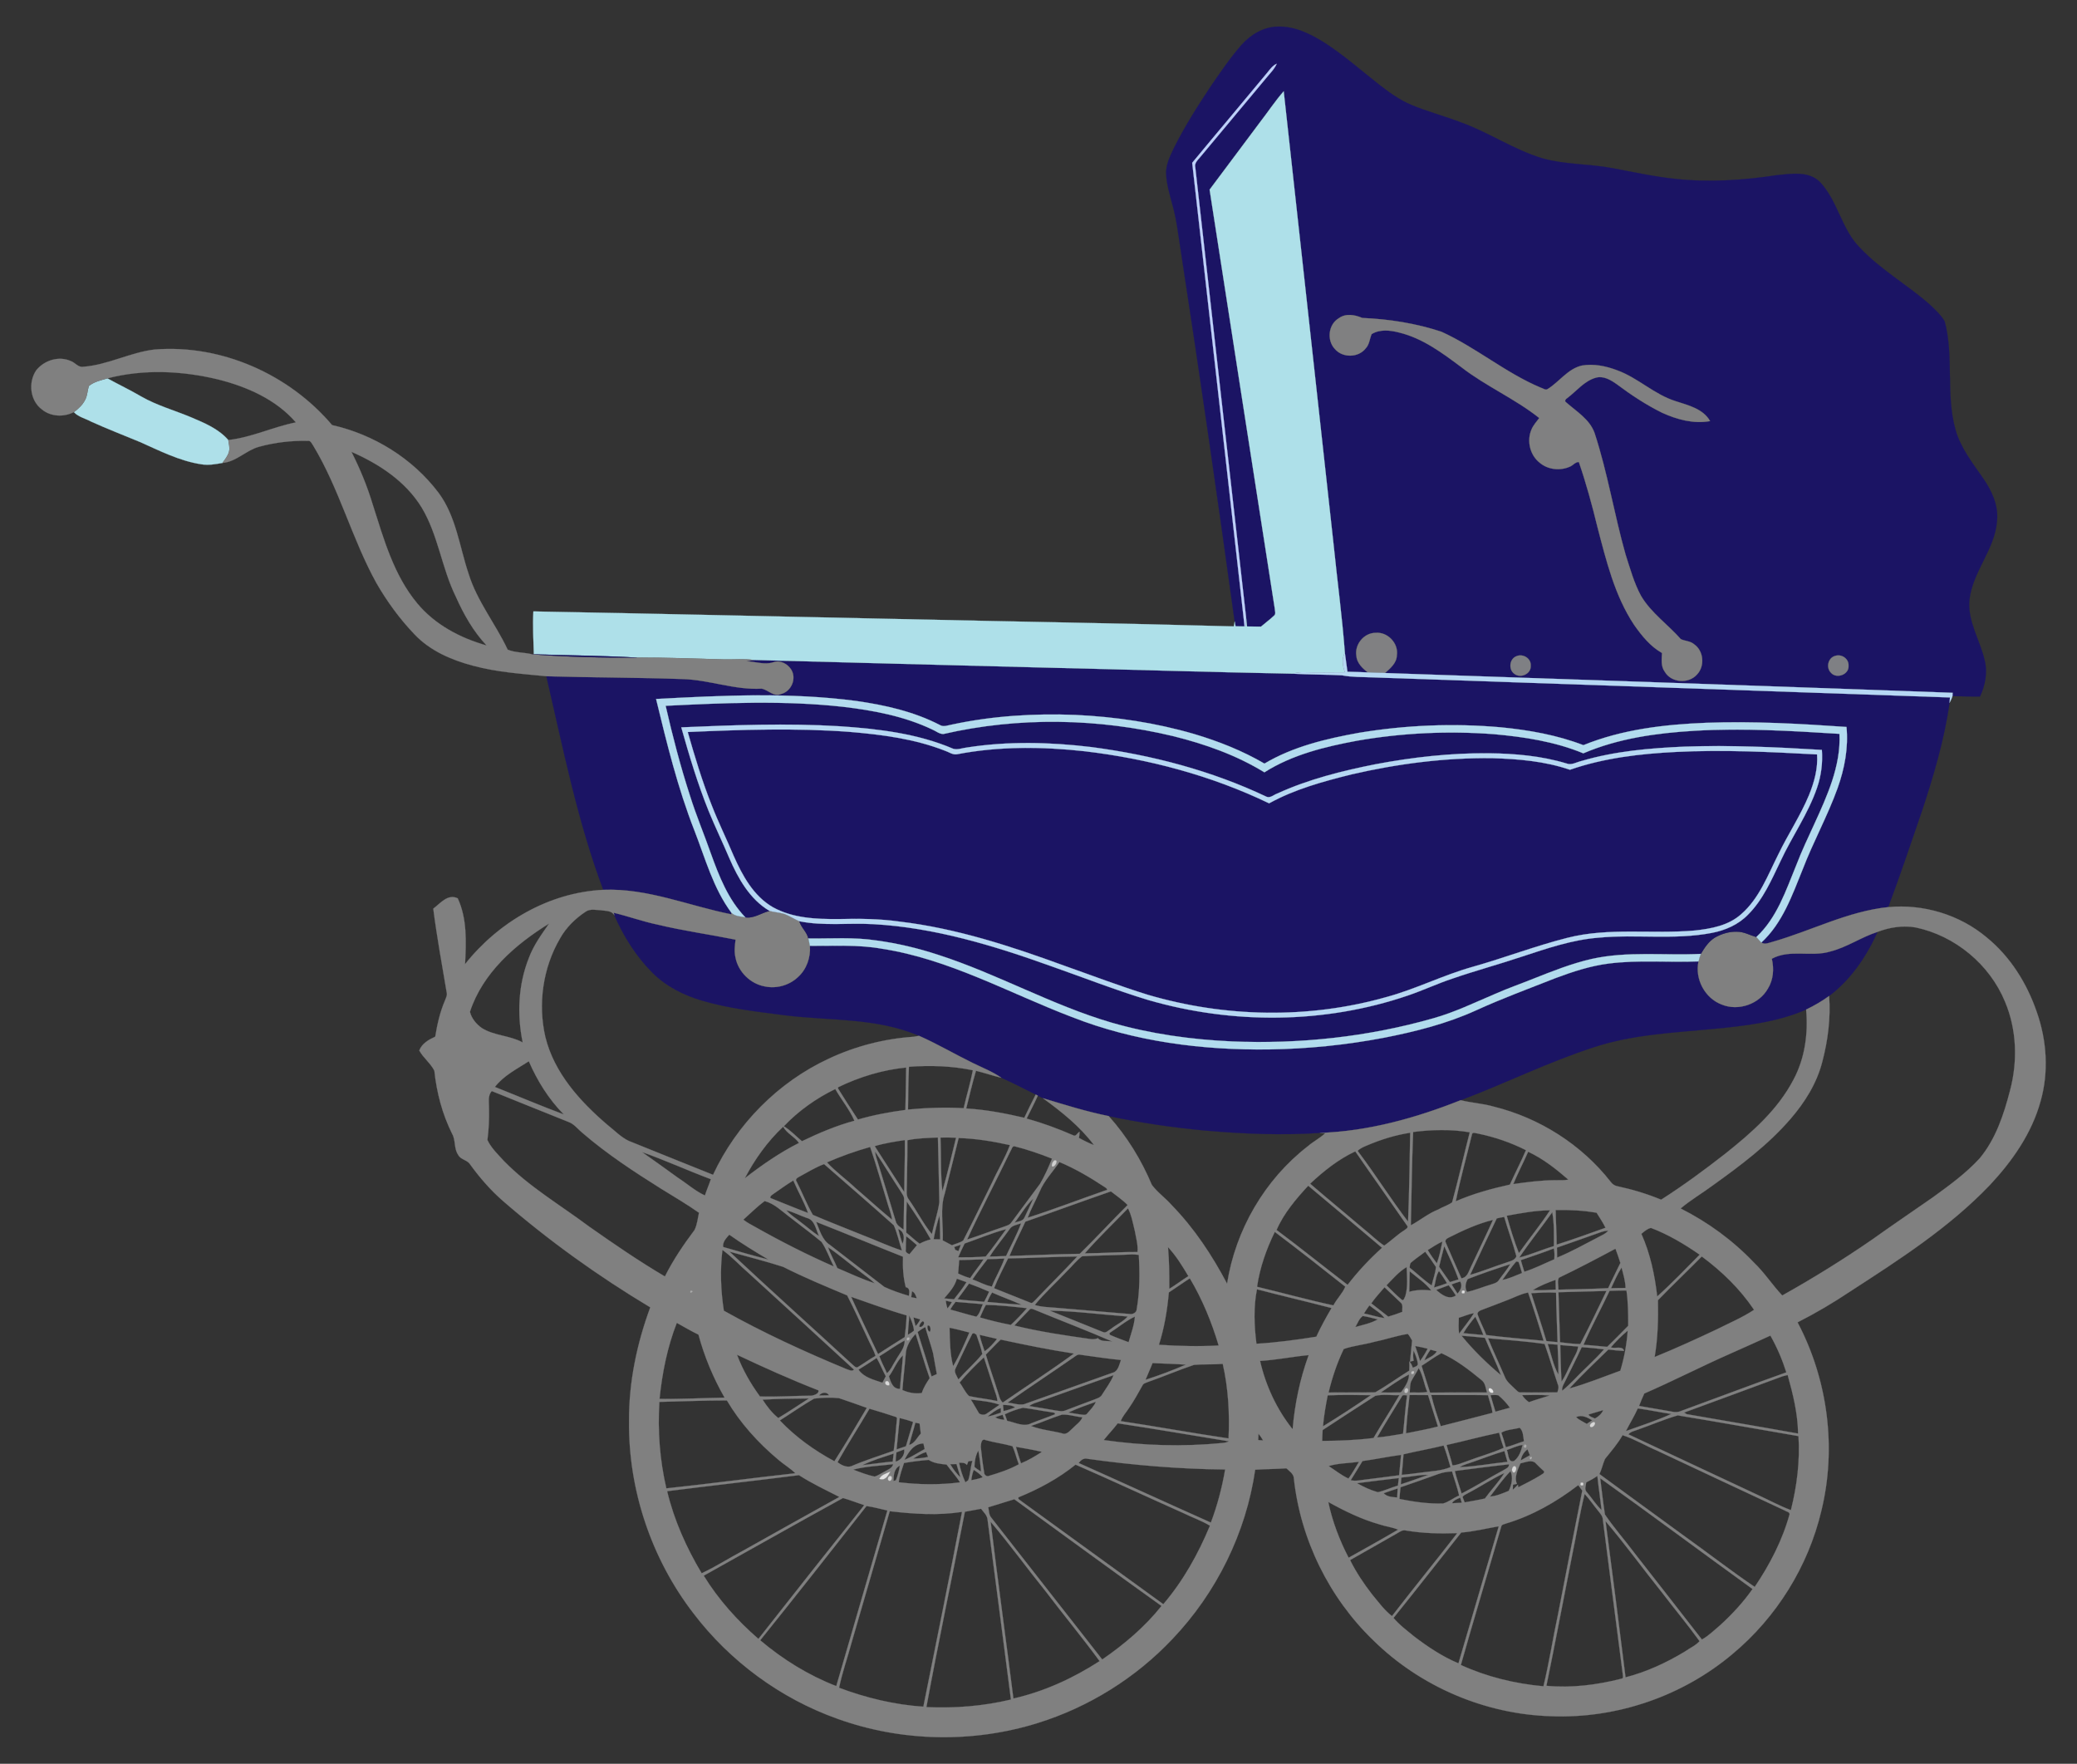 <?xml version="1.0" encoding="utf-8"?>
<!DOCTYPE svg PUBLIC "-//W3C//DTD SVG 1.1//EN" "http://www.w3.org/Graphics/SVG/1.1/DTD/svg11.dtd">
<svg version="1.1" id="Layer_1" xmlns="http://www.w3.org/2000/svg" xmlns:xlink="http://www.w3.org/1999/xlink" x="0px" y="0px"
	 viewBox="345.736 294.61 1230.824 1045.086" enable-background="new 345.736 294.61 1230.824 1045.086"
	 xml:space="preserve">
<rect x="345.736" y="294.61" width="1230.824" height="1045.086" fill="#333333" stroke="none"/>
<g id="_x23_ffffffff">
</g>
<g id="_x23_fefefeff">
</g>
<g id="_x23_fefefdff">
</g>
<g id="_x23_fdfdfdff">
</g>
<g id="_x23_fcfcfcff">
</g>
<g id="_x23_e7e7e7ff">
</g>
<g id="_x23_fbfbfbff">
</g>
<g id="_x23_c4c4c4ff">
</g>
<g id="_x23_ebebebff">
</g>
<g>
	<path fill="#1B1464" stroke="#1B1464" stroke-width="0.094" d="M1081.38,321.31c5.45-6.17,13.14-10.79,21.54-10.94
		c10.19-0.31,19.66,4.46,28.05,9.77c11.15,7.21,21.12,16.03,31.54,24.22c6.1,4.75,12.41,9.43,19.61,12.42
		c9.45,3.95,19.39,6.54,28.95,10.2c16.81,5.95,31.71,16.38,48.86,21.49c13.41,3.73,27.51,3.18,41.13,5.74
		c12.55,2.38,25.07,5.09,37.79,6.44c20,2.12,40.21,0.76,60.05-2.27c8.48-0.8,18.85-2.58,25.48,4.23
		c10.59,11.34,12.66,28.17,23.86,39.11c12.11,12.82,27.67,21.56,40.85,33.15c3.31,3.07,6.7,6.23,9.04,10.13
		c5.65,21.01,0.5,43.31,6.44,64.28c3.02,10.77,10.08,19.65,16.33,28.7c5.06,7.3,9.15,15.92,8.28,25.03
		c-1.13,17.04-14.5,30.21-16.37,47.04c-1.21,12.77,6.3,23.83,9.04,35.85c1.81,7.21,0.31,14.79-2.77,21.42
		c-5.45,0.09-10.89-0.22-16.32-0.25c0.03-0.49,0.09-1.47,0.12-1.96c-112.13-4.1-224.27-7.86-336.4-11.72
		c3.17-2.8,6.9-5.87,7.03-10.49c1.06-7.11-5.41-13.92-12.54-13.33c-6.83,0-12.45,6.69-11.48,13.41c0.24,4.38,3.54,7.54,6.8,10.05
		c-4.02-0.18-8.04-0.32-12.06-0.4c-0.54-3.74-1.02-7.49-1.53-11.23c-1.62-21.52-4.52-42.92-6.71-64.39
		c-9.86-89.44-19.65-178.89-29.53-268.33c-5.14,5.85-9.42,12.4-14.2,18.55c-9.93,13.23-19.8,26.51-29.72,39.74
		c12.87,82.68,25.63,165.37,38.58,248.04c0.01,1.43,0.98,3.4-0.47,4.46c-2.43,2.3-5.15,4.25-7.67,6.44c-2.76,0-5.51-0.04-8.25-0.1
		c-0.23-1.97-0.42-3.92-0.62-5.87c-10.08-88.7-20.02-177.41-30.05-266.12c-0.74-2.73,1.76-4.6,3.23-6.52
		c13.34-15.96,26.68-31.93,40-47.91c1.86-2.19,3.91-4.31,5.01-7.02c-2.45,1.12-4.01,3.35-5.63,5.37
		c-14.75,17.83-29.71,35.49-44.44,53.34c10.42,91.56,20.63,183.13,31.04,274.69c-1.79,0-3.56-0.03-5.32-0.04
		c-0.2-0.97-0.39-1.93-0.56-2.88c-10.16-73.73-20.81-147.4-32.12-220.97c-1.39-8.79-2.35-17.68-4.85-26.25
		c-1.51-5.83-3.3-11.67-3.63-17.72c-0.33-5.55,2.29-10.64,4.57-15.52c6.41-12.86,14.15-25.01,22.1-36.97
		C1069.14,337.17,1074.78,328.86,1081.38,321.31 M1139.11,483.17c-6.19,3.63-7.22,12.99-2.39,18.15
		c4.55,5.44,13.97,5.34,18.32-0.28c2.22-2.32,2.32-5.67,3.54-8.47c4.88-3.03,11.03-2.3,16.34-0.92
		c13.92,3.38,25.57,12.12,36.84,20.54c14.56,11.29,31.7,18.63,46.14,30.1c-1.65,2.21-3.57,4.29-4.63,6.88
		c-2.86,6.67-0.87,15.15,4.92,19.63c4.84,4.13,12.13,4.89,17.87,2.3c1.83-0.73,3.24-2.83,5.31-2.74
		c4.34,12.67,7.88,25.61,11.04,38.63c5.24,19.93,10.17,40.52,21.73,57.92c4.49,6.38,9.6,12.72,16.5,16.62
		c-0.17,3.72-0.76,7.86,1.62,11.07c3.81,6.62,14.09,7.34,19.08,1.71c4.81-4.97,4.04-14.08-1.71-17.99
		c-2.23-1.94-5.38-1.81-7.87-3.03c-7.66-8.7-17.57-15.48-23.55-25.61c-4.22-7.73-6.5-16.32-9.21-24.65
		c-6.72-23.75-10.59-48.25-18.28-71.73c-2.85-8.2-10.69-12.8-16.86-18.26c-1.31-0.82-0.24-2.06,0.68-2.6
		c5.55-4.18,10.08-10.21,17.06-12.09c4.42-1.15,8.64,1.38,12.13,3.83c8.52,6.37,17.44,12.3,27.01,17.01
		c8.79,4,18.7,6.7,28.39,4.92c-4.2-7.35-12.95-9.34-20.38-11.78c-12.66-3.94-22.32-13.82-34.72-18.32
		c-6.6-2.49-13.86-4.02-20.89-2.79c-8.32,1.93-13.29,9.57-20.22,13.89c-1.34,0.98-2.84-0.51-4.17-0.81
		c-20.84-8.76-38.27-23.76-58.79-33.11c-15.14-5-31.07-7.51-46.97-8.19C1148.6,481.11,1143.27,480.14,1139.11,483.17
		 M1244.28,683.47c-4.13,1.6-4.71,7.94-1.11,10.43c3.7,2.83,10,0,9.67-4.85C1253.17,684.68,1248.12,681.7,1244.28,683.47
		 M1433.14,683.28c-4.18,1.19-5.4,6.98-2.38,9.95c3.28,3.84,10.84,1.08,10.41-4.17
		C1441.43,684.89,1436.96,681.91,1433.14,683.28z"/>
	<path fill="#1B1464" stroke="#1B1464" stroke-width="0.094" d="M792.39,685.66c56.21,1.58,112.44,2.89,168.66,4.42
		c50.17,1.17,100.34,2.74,150.52,3.71c9.81,0.58,19.65,0.45,29.47,0.97c5.92,1.17,11.96,0.93,17.96,1.22
		c114.1,3.97,228.2,7.87,342.29,11.9c-0.06,0.79-0.19,2.39-0.25,3.18c-3.16,22.03-9.53,43.45-16.51,64.53
		c-6.47,18.89-12.85,37.82-19.83,56.52c-23.84,2.47-45.32,13.9-68.1,20.44c-2.3,0.54-4.88,2-7.11,0.55
		c12.51-11.46,18.24-27.93,24.45-43.25c6.27-16.37,14.81-31.77,20.75-48.27c4.12-11.56,6.47-23.94,5.27-36.23
		c-27.6-1.91-55.28-3.48-82.95-2.47c-24.74,0.98-49.86,3.87-72.96,13.26c-15.67-6.02-32.33-8.96-48.97-10.58
		c-28.05-2.5-56.42-1.32-84.19,3.29c-19.28,3.48-38.85,8.11-55.85,18.21c-13.05-7.62-27.19-13.22-41.64-17.52
		c-22.88-6.68-46.6-10.22-70.38-11.32c-24.53-0.96-49.24,0.57-73.26,5.74c-2.32,0.38-4.86,1.61-7.08,0.23
		c-15.42-7.98-32.58-11.82-49.66-14.26c-39.29-5.16-79.05-3.28-118.49-1.15c6.38,26.28,12.82,52.66,22.7,77.89
		c6.46,16.55,11.15,34.2,21.88,48.69l0.09,1.03c-25.26-5-49.77-15.61-75.96-14.52c-15.38-40.98-23.85-84.06-33.73-126.57
		c26.82,0.79,53.66,0.72,80.48,1.66c15.9,0.38,31.14,6.61,47.12,5.69c3.91,0.72,7.25,5.18,11.59,3.14
		c5.97-1.54,9.21-9.09,5.93-14.39c-2.1-3.45-6.59-5.84-10.58-4.39c-5.28,1.78-10.74-0.48-16.11-0.54
		C789.4,686.18,790.89,685.89,792.39,685.66z"/>
	<path fill="#1B1464" stroke="#1B1464" stroke-width="0.094" d="M753.28,728.35c31.89-1.4,63.9-2.48,95.78-0.1
		c19.16,1.61,38.56,4.09,56.59,11.15c2.35,0.74,4.58,2.58,7.17,2.13c24.92-4.8,50.56-4.57,75.7-1.79
		c37.72,4.47,75.01,14.35,109.29,30.86c15.16-8.38,32.08-12.98,48.81-17.14c27.31-6.32,55.35-9.95,83.41-9.62
		c15.52,0.45,31.27,1.8,46.05,6.87c20.2-7.03,41.63-9.49,62.89-10.56c27.85-1.4,55.74-0.01,83.56,1.48
		c0.59,8.3-1.68,16.5-4.79,24.12c-5.04,12.16-12.4,23.15-18.11,34.98c-6.3,12.45-11.34,26.3-22.18,35.66
		c-7.51,6.67-17.78,8.54-27.43,9.58c-25.11,2.22-50.77-1.96-75.48,4.34c-18.93,4.79-37.2,11.83-55.99,17.14
		c-17.58,4.9-33.94,13.31-51.57,18.04c-45.88,12.96-95.37,11.98-141.03-1.44c-16.76-5.18-33.15-11.47-49.69-17.29
		c-31.57-11.53-63.83-22.1-97.35-26.07c-11.89-1.7-23.92-1.79-35.91-1.52c-13.28,0.11-27.33-0.4-39.22-6.99
		c-11.53-6.62-18.11-18.8-23.32-30.55c-4.23-10.06-9.09-19.85-13.04-30.03C761.82,757.48,757.45,742.93,753.28,728.35z"/>
	<path fill="#1B1464" stroke="#1B1464" stroke-width="0.094" d="M709.44,835.44c8.72,2.1,17.19,5.18,25.99,7.02
		c15.27,3.67,30.84,5.81,46.22,8.92c-0.48,3.54-0.88,7.2-0.03,10.73c1.69,8.45,8.89,15.47,17.36,16.98
		c6.91,1.45,14.42-0.63,19.55-5.47c5.19-4.61,7.66-11.73,7.14-18.57c14.21,0.11,28.53-0.83,42.61,1.7
		c39.83,6.09,75.3,26.23,112.51,40.41c37.16,14.64,77.45,19.8,117.22,19.25c22.78-0.34,45.54-2.65,67.93-6.92
		c18.58-3.65,37.1-8.31,54.4-16.18c15.36-7.03,31.23-12.86,46.94-19.06c10.3-3.86,20.85-7.34,31.81-8.72
		c17.65-2.26,35.46-0.54,53.18-1.27c-2.27,10.48,3.81,21.91,13.9,25.62c9.79,3.93,22.01-0.28,27.2-9.48
		c3.3-5.26,3.7-11.77,2.33-17.71c10.68-5.85,23.42-0.85,34.69-4.31c9.88-2.5,18.34-8.52,28-11.62
		c-6.59,14.55-15.83,28.29-28.72,37.99c-4.27,3.12-8.88,5.76-13.63,8.06c-17.41,7.59-36.53,9.68-55.25,11.48
		c-23.64,2.25-47.74,3.31-70.46,10.81c-27.02,8.7-52.48,21.42-79,31.41c-26.63,10.58-54.69,18.41-83.47,19.38
		c-22.62,1.53-45.34,0.58-67.9-1.4c-19.2-1.76-38.31-4.6-57.19-8.56c-13.23-2.66-26.11-6.7-38.99-10.61
		c-1.03-0.51-2.05-1-3.03-1.5c-0.32-0.17-0.94-0.5-1.25-0.67c-6.78-3.32-13.43-6.92-20.36-9.92c-5.18-3.63-11.12-5.93-16.78-8.69
		c-10.73-5.25-21.05-11.33-31.97-16.17c-25.35-10.98-53.58-8.82-80.41-12.3c-16.05-2.09-32.24-3.88-47.81-8.46
		c-11.11-3.19-21.77-8.53-29.97-16.81c-9.6-9.65-16.95-21.43-22.41-33.85L709.44,835.44z"/>
	<path fill="#BED1FF" stroke="#BED1FF" stroke-width="0.094" d="M1096.67,337.74c1.62-2.02,3.18-4.25,5.63-5.37
		c-1.1,2.71-3.15,4.83-5.01,7.02c-13.32,15.98-26.66,31.95-40,47.91c-1.47,1.92-3.97,3.79-3.23,6.52
		c10.03,88.71,19.97,177.42,30.05,266.12c0.04,1.93,0.01,3.87-0.09,5.81l-0.75,0.02c-10.41-91.56-20.62-183.13-31.04-274.69
		C1066.96,373.23,1081.92,355.57,1096.67,337.74z"/>
	<path fill="#AEE0E9" stroke="#AEE0E9" stroke-width="0.094" d="M1092.26,367.23c4.78-6.15,9.06-12.7,14.2-18.55
		c9.88,89.44,19.67,178.89,29.53,268.33c2.19,21.47,5.09,42.87,6.71,64.39c-2.07,3.67-1.23,7.75-0.06,11.55
		c-7.89,0-15.77,0.2-23.64-0.04c-2.52-0.15-5.01,0.25-7.43,0.88c-50.18-0.97-100.35-2.54-150.52-3.71
		c-56.22-1.53-112.45-2.84-168.66-4.42c-5.77-0.79-11.58-0.23-17.37-0.33c-17.27-0.47-34.54-1.17-51.81-1.07
		c-20.36-1.14-40.75-1.28-61.13-1.94c-0.22-8.47-0.75-16.97-0.27-25.43c72.05,1.31,144.12,3,216.18,4.5
		c66.31,1.52,132.62,2.52,198.91,4.38c0.13-0.73,0.37-2.19,0.49-2.92c0.17,0.95,0.36,1.91,0.56,2.88
		c1.76,0.01,3.53,0.04,5.32,0.04l0.75-0.02c0.1-1.94,0.13-3.88,0.09-5.81c0.2,1.95,0.39,3.9,0.62,5.87
		c2.74,0.06,5.49,0.1,8.25,0.1c2.52-2.19,5.24-4.14,7.67-6.44c1.45-1.06,0.48-3.03,0.47-4.46
		c-12.95-82.67-25.71-165.36-38.58-248.04C1072.46,393.74,1082.33,380.46,1092.26,367.23z"/>
	<path fill="#AEE0E9" stroke="#AEE0E9" stroke-width="0.094" d="M398.4,523.29c3.13-2.53,7.2-3.39,10.98-4.5
		c6.64,3.67,13.5,6.91,20.05,10.76c9.33,5.34,19.76,8.22,29.63,12.35c7.9,3.37,16.19,6.78,21.96,13.44c0.32,2.24,1,4.56,0.45,6.84
		c-0.65,2.56-2.4,4.63-3.92,6.73c-4.12,0.76-8.32,1.5-12.51,0.8c-12.9-1.96-24.62-7.99-36.42-13.23
		c-9.66-4.04-19.46-7.77-28.99-12.11c-3.39-1.85-7.43-2.67-10.14-5.58c2.74-1.95,5.25-4.36,6.76-7.4
		C397.54,528.86,397.54,525.95,398.4,523.29z"/>
	<path fill="#808081" stroke="#808081" stroke-width="0.094" d="M1139.11,483.17c4.16-3.03,9.49-2.06,13.88-0.17
		c15.9,0.68,31.83,3.19,46.97,8.19c20.52,9.35,37.95,24.35,58.79,33.11c1.33,0.3,2.83,1.79,4.17,0.81
		c6.93-4.32,11.9-11.96,20.22-13.89c7.03-1.23,14.29,0.3,20.89,2.79c12.4,4.5,22.06,14.38,34.72,18.32
		c7.43,2.44,16.18,4.43,20.38,11.78c-9.69,1.78-19.6-0.92-28.39-4.92c-9.57-4.71-18.49-10.64-27.01-17.01
		c-3.49-2.45-7.71-4.98-12.13-3.83c-6.98,1.88-11.51,7.91-17.06,12.09c-0.92,0.54-1.99,1.78-0.68,2.6
		c6.17,5.46,14.01,10.06,16.86,18.26c7.69,23.48,11.56,47.98,18.28,71.73c2.71,8.33,4.99,16.92,9.21,24.65
		c5.98,10.13,15.89,16.91,23.55,25.61c2.49,1.22,5.64,1.09,7.87,3.03c5.75,3.91,6.52,13.02,1.71,17.99
		c-4.99,5.63-15.27,4.91-19.08-1.71c-2.38-3.21-1.79-7.35-1.62-11.07c-6.9-3.9-12.01-10.24-16.5-16.62
		c-11.56-17.4-16.49-37.99-21.73-57.92c-3.16-13.02-6.7-25.96-11.04-38.63c-2.07-0.09-3.48,2.01-5.31,2.74
		c-5.74,2.59-13.03,1.83-17.87-2.3c-5.79-4.48-7.78-12.96-4.92-19.63c1.06-2.59,2.98-4.67,4.63-6.88
		c-14.44-11.47-31.58-18.81-46.14-30.1c-11.27-8.42-22.92-17.16-36.84-20.54c-5.31-1.38-11.46-2.11-16.34,0.92
		c-1.22,2.8-1.32,6.15-3.54,8.47c-4.35,5.62-13.77,5.72-18.32,0.28C1131.89,496.16,1132.92,486.8,1139.11,483.17z"/>
	<path fill="#808080" stroke="#808080" stroke-width="0.094" d="M437.46,501.7c39.56-3.12,79.55,14.68,105.08,44.79
		c24.71,5.57,47.65,19.74,62.99,39.99c10.53,14.05,12.45,32.01,17.93,48.22c5.03,16.23,15.99,29.6,23.12,44.84
		c4.49,1.86,9.63,1.58,14.36,2.72c20.71,1.63,41.5,2.07,62.27,2c17.27-0.1,34.54,0.6,51.81,1.07c5.79,0.1,11.6-0.46,17.37,0.33
		c-1.5,0.23-2.99,0.52-4.45,0.81c5.37,0.06,10.83,2.32,16.11,0.54c3.99-1.45,8.48,0.94,10.58,4.39c3.28,5.3,0.04,12.85-5.93,14.39
		c-4.34,2.04-7.68-2.42-11.59-3.14c-15.98,0.92-31.22-5.31-47.12-5.69c-26.82-0.94-53.66-0.87-80.48-1.66
		c-14.56-1.44-29.28-2.39-43.46-6.24c-12.73-3.37-25.43-8.81-34.63-18.54c-8.74-9.12-16.25-19.41-22.56-30.34
		c-14.54-26.23-21.96-55.82-37.51-81.53c-0.84-1.17-1.47-3.13-3.28-2.82c-9.74-0.22-19.53,0.93-28.91,3.52
		c-7.68,2.13-13.46,8.93-21.61,9.56c1.52-2.1,3.27-4.17,3.92-6.73c0.55-2.28-0.13-4.6-0.45-6.84
		c13.84-1.52,26.49-7.77,40.06-10.45c-11.81-13.66-29.04-21.17-46.21-25.49c-21.37-5.15-44.1-6.17-65.49-0.61
		c-3.78,1.11-7.85,1.97-10.98,4.5c-0.86,2.66-0.86,5.57-2.15,8.1c-1.51,3.04-4.02,5.45-6.76,7.4c-5.91,3.05-13.53,2.76-18.79-1.48
		c-7.14-5.2-8.35-16.06-3.54-23.21c4.71-5.99,13.36-8.74,20.47-5.58c2.62,0.86,4.4,3.89,7.4,3.41
		C409.69,510.87,422.92,503.35,437.46,501.7 M553.99,562.33c5.09,10,9.36,20.41,12.61,31.17c6.5,20.38,12.41,41.83,26.37,58.59
		c10.47,12.64,25.5,20.59,41.12,24.97c-7.88-8.35-13.55-18.43-18.21-28.86c-8.39-17-10.43-36.53-20.26-52.88
		C586.14,579.83,570.35,569.45,553.99,562.33z"/>
	<path fill="#808080" stroke="#808080" stroke-width="0.094" d="M621.32,865.9c19.78-24.95,49.78-42.51,81.92-44.03
		c26.19-1.09,50.7,9.52,75.96,14.52l-0.09-1.03c2.17,2.19,5.41,2.25,8.27,2.76c5.11,0.83,9.54-2.68,14.39-3.77
		c2.95,0.78,6.03,0.92,8.96,1.83c3.01,1.18,5.73,3,8.71,4.29c1.04,3.73,4.49,6.32,5.34,10.22c0.34,1.43,0.66,2.88,0.89,4.36
		c0.52,6.84-1.95,13.96-7.14,18.57c-5.13,4.84-12.64,6.92-19.55,5.47c-8.47-1.51-15.67-8.53-17.36-16.98
		c-0.85-3.53-0.45-7.19,0.03-10.73c-15.38-3.11-30.95-5.25-46.22-8.92c-8.8-1.84-17.27-4.92-25.99-7.02l0.35,1.51
		c-1.52-2.89-5.09-2.54-7.83-2.99c-3.05-0.15-6.51-1.03-9.19,0.85c-6.15,4.07-11.55,9.38-15.17,15.85
		c-10.18,17.42-13.21,38.85-8.67,58.47c5.27,21.31,20.62,38.21,36.9,52.1c4.1,3.2,7.76,7.12,12.5,9.39
		c16.65,6.69,33.28,13.45,49.95,20.09c13.97-29.97,38.56-54.89,68.59-68.82c15.71-7.36,32.78-11.79,50.09-12.96
		c1.14-0.15,2.29-0.33,3.43-0.56c10.92,4.84,21.24,10.92,31.97,16.17c5.66,2.76,11.6,5.06,16.78,8.69
		c-5.05-1.24-9.99-2.91-15.03-4.16c-2.21,7.37-3.89,14.89-5.8,22.34c11.62,0.69,23.08,2.86,34.41,5.51
		c2.13-4.65,4.49-9.19,6.78-13.77c0.31,0.17,0.93,0.5,1.25,0.67c-2.06,4.61-4.44,9.06-6.65,13.59c9.46,2.57,18.66,5.98,27.64,9.9
		c1.64,0.97,2.48-1.58,3.75-2.12c0,1.22-0.15,2.45-0.37,3.66c2.87,1.59,5.82,3.05,8.89,4.24c-8.27-11.05-19.15-19.71-30.23-27.77
		c12.88,3.91,25.76,7.95,38.99,10.61c10.74,11.98,19.3,25.87,25.52,40.69c3.36,4.59,8.22,7.9,11.94,12.22
		c13.28,13.63,23.82,29.62,32.67,46.38c4.99-31.88,22.31-61.66,47.85-81.44c3.28-2.84,7.24-4.79,10.38-7.79
		c-0.82-0.03-2.46-0.08-3.27-0.1c28.78-0.97,56.84-8.8,83.47-19.38c6.4,1.61,13.08,1.91,19.45,3.76
		c27.2,6.68,52.15,22.52,69.44,44.6c0.97,1.39,2.41,2.37,4.13,2.64c8.79,1.89,17.45,4.49,25.77,7.94
		c13.15-8.4,25.73-17.65,38.02-27.26c15.56-12.38,31.06-25.91,40.38-43.82c6.81-12.67,8.79-27.36,7.52-41.56
		c4.75-2.3,9.36-4.94,13.63-8.06c0.94,13.13-0.72,26.37-4.08,39.07c-3.24,12.68-10.35,24.02-18.86,33.83
		c-13.21,15.31-29.52,27.51-45.87,39.23c-6.31,4.71-13.19,8.67-19.19,13.78c16.2,8.13,31.03,19,43.52,32.14
		C1391.4,1048.71,1396.01,1056,1401.9,1062.2c18.24-10.19,36-21.22,53.21-33.07c11.88-8.51,24.01-16.66,35.98-25.03
		c9.76-7.08,19.64-14.22,27.81-23.15c9.5-11.43,14.27-25.9,17.95-40.08c4.64-17.3,4.05-36.2-2.96-52.77
		c-9.08-22.07-29.59-39.03-52.89-43.95c-7.61-1.34-15.45-0.12-22.61,2.61c-9.66,3.1-18.12,9.12-28,11.62
		c-11.27,3.46-24.01-1.54-34.69,4.31c1.37,5.94,0.97,12.45-2.33,17.71c-5.19,9.2-17.41,13.41-27.2,9.48
		c-10.09-3.71-16.17-15.14-13.9-25.62c0.34-1.51,0.8-3,1.36-4.44c2.18-3.7,4.69-7.49,8.44-9.76
		c3.92-2.19,8.41-3.57,12.94-3.42c4.08-0.05,7.7,2.07,11.54,3.17c0.96,1.09,1.92,2.21,2.94,3.29
		c2.23,1.45,4.81-0.01,7.11-0.55c22.78-6.54,44.26-17.97,68.1-20.44c20.79-1.98,42.31,4.47,58.32,17.94
		c14,11.38,23.89,27.23,29.69,44.2c5.96,16.85,7.17,35.52,2.28,52.79c-5.19,19.02-16.78,35.56-30.12,49.79
		c-24.12,25.24-53.73,44.22-82.86,63.09c-9.99,6.67-20.33,12.78-31.05,18.21c17.95,34,23.25,74.49,14.05,111.87
		c-7.8,32.83-26.53,62.9-52.43,84.5c-29.65,25.09-68.79,38.53-107.6,37.01c-39.14-1.11-77.59-17.54-105.47-45
		c-26.15-25.2-43.09-59.71-47.03-95.82c-0.06-2.78-2.64-4.31-4.39-6.05c-6.18,0.4-12.37,0.42-18.54,0.81
		c-5.41,37.4-22.92,72.85-48.95,100.21c-21.76,23.1-49.57,40.44-79.88,49.87c-38.47,12.01-80.82,11.17-118.75-2.51
		c-33.7-11.99-63.69-34.06-85.34-62.53c-24.93-32.39-38.61-73.25-38.13-114.13c-0.11-22.93,4.67-45.66,12.58-67.11
		c-30.83-18.48-60.15-39.52-87.32-63.06c-7.47-6.53-14.01-14.08-19.79-22.13c-1.85-2.3-5.47-2.45-6.8-5.3
		c-2.52-3.72-1.31-8.58-3.52-12.38c-5.8-11.65-9.16-24.41-10.51-37.32c-2.21-4.45-6.56-7.6-8.94-12c1.57-4.16,5.62-6.45,9.45-8.19
		c1.19-7.32,2.83-14.62,5.78-21.44c0.44-1.33,1.25-2.63,1.13-4.05c-2.82-16.77-5.92-33.5-8.07-50.37c4.22-3.13,8.54-8.94,14.49-6.12
		C622.6,839.03,622.01,852.85,621.32,865.9 M624.22,894.13c0.93,3.92,3.76,7.3,7.02,9.6c7.38,4.67,16.64,4.35,24.25,8.56
		c-3.43-16.64-2.64-34.34,3.7-50.19c2.78-7.43,7.45-13.83,11.95-20.25C651.09,854.21,631.75,871.07,624.22,894.13 M639,938.66
		c13.63,5.39,27.11,11.17,40.85,16.28c-8.93-8.98-15.69-19.94-20.74-31.49C652.06,927.99,644.24,931.9,639,938.66 M884.37,926.7
		c-0.37,8.44-0.41,16.89-0.55,25.34c10.96-1.04,21.98-1.39,32.99-0.81c1.68-7.52,3.99-14.9,5.44-22.47
		C909.81,926.17,897.02,925.77,884.37,926.7 M842.36,938.84c0,0.19,0,0.56,0,0.75c3.86,6.16,7.77,12.3,11.78,18.38
		c9.2-2.69,18.64-4.43,28.13-5.7c0.22-8.38,0.3-16.76,0.44-25.13C868.7,928.51,855.01,932.72,842.36,938.84 M810.24,961.95
		c4,2.39,7.16,5.89,10.73,8.85c10.03-4.83,20.34-9.21,31.1-12.12c-2.9-6.71-7.74-12.44-11.35-18.8
		C829.43,945.38,818.87,952.83,810.24,961.95 M637.18,941.1c-2.55,2.71-1.59,6.55-1.67,9.9c0.18,6.38-0.12,12.76-0.94,19.09
		c2.28,4.8,6.26,8.57,9.82,12.46c14.87,15.26,33.41,26.07,50.36,38.76c14.7,10.32,29.53,20.52,45.01,29.64
		c4.87-9.75,11.03-18.82,17.55-27.52c1.57-3.18,1.9-6.8,2.65-10.23c-7.33-5.16-15.09-9.66-22.7-14.39
		c-16.02-10.05-31.89-20.48-46.25-32.83c-2.75-2.21-4.92-5.3-8.32-6.57C667.49,953.37,652.35,947.19,637.18,941.1 M787.11,992.75
		c10.11-7.83,20.66-15.16,32.1-20.92c-2.58-3.75-7.19-5.58-9.37-9.63C800.56,970.94,793.02,981.48,787.11,992.75 M1183.16,965.34
		c-0.76,18.41-0.91,36.86-1.37,55.29c5.53-2.94,10.37-7.08,16.23-9.35c2.65-1.59,5.74-2.41,8.23-4.24
		c3.76-13.75,6.9-27.69,10.45-41.51C1205.62,963.64,1194.27,963.92,1183.16,965.34 M1156.1,973.2
		c-2.06,0.89-4.27,1.66-5.82,3.36c10.38,13.65,19.42,28.31,29.87,41.89c0.69-17.55,0.93-35.12,1.26-52.67
		C1172.69,967.14,1164.2,969.74,1156.1,973.2 M1217.95,967.04c-3.17,13.11-6.87,26.13-9.51,39.35
		c10.28-4.48,21.12-7.45,32.05-9.87c3.07-6.85,6.58-13.5,9.51-20.41c-8.92-4.48-18.41-7.78-28.18-9.77
		C1220.56,966.24,1218.16,964.96,1217.95,967.04 M883.45,970.22c0.07,8.92-0.2,17.84-0.32,26.77c0.06,2.84-0.75,6.08,1.26,8.48
		c4.73,6.65,8.39,14.1,13.56,20.4c1.35-6.32,3.55-12.48,4.43-18.89c-0.19-12.8-0.59-25.6-0.85-38.39
		C895.49,968.91,889.38,968.95,883.45,970.22 M903.06,968.64c0.49,10.59-0.05,21.28,1.13,31.81c3.03-10.49,5.45-21.14,8.11-31.72
		C909.21,968.59,906.13,968.55,903.06,968.64 M913.84,968.91c-2.64,10.98-5.54,21.91-8.23,32.89c-2.95,8.98-0.78,18.54-1.21,27.79
		c1.81,0.94,3.63,1.9,5.45,2.87c2.21-0.94,4.69-1.42,6.68-2.82c5.85-11.32,11.34-22.84,17.05-34.24
		c3.41-7.49,7.75-14.57,10.61-22.29C934.21,970.89,924.07,969.22,913.84,968.91 M864.09,973.72c5.84,9.05,11.64,18.14,17.49,27.19
		c0.07-10.27,0.5-20.53,0.35-30.79C875.93,971.07,869.9,971.97,864.09,973.72 M944.6,976.58
		c-8.47,17.55-17.57,34.81-25.75,52.49c7.26-2.35,14.38-5.1,21.61-7.53c1.59-0.66,3.54-0.97,4.56-2.53
		c5.65-7.68,11.38-15.3,17.05-22.97c2.79-4.74,5.02-9.82,7.1-14.9c-7.3-2.88-14.73-5.46-22.35-7.36
		C945.39,973.81,945.31,975.67,944.6,976.58 M835.82,983.34c5.07,5.56,11.3,9.93,16.75,15.11c7.29,6.24,14.36,12.76,21.78,18.85
		c-0.42-3.59-1.92-6.89-2.85-10.34c-3.38-10.91-6.4-21.94-10.12-32.74C852.66,976.67,844.13,979.72,835.82,983.34 M726.19,977.24
		c7.18,4.98,14.23,10.13,21.32,15.24c5.34,3.45,10.17,7.81,15.96,10.48c1.03-3.27,2.45-6.39,3.5-9.65
		C753.28,988.2,739.97,982.07,726.19,977.24 M866.37,984.76c3.43,11.1,6.74,22.24,10.14,33.35c0.49,2.47,2.86,3.7,4.69,5.11
		c0.11-6.06,0.24-12.11,0.3-18.16c0.08-1.74-1.23-3.06-1.98-4.48c-5.17-7.84-10.02-15.87-15.24-23.67
		C864.57,979.61,865.62,982.15,866.37,984.76 M1122.12,995.98c10.53,9.11,21.33,17.91,31.94,26.94
		c4.04,3.16,7.65,6.94,11.94,9.74c4.05-2.74,7.51-6.3,11.67-8.91c0.92-0.8,3.15-1.66,1.76-3.12
		c-10.12-14.64-20.46-29.14-30.56-43.8C1138.87,981.51,1130.14,988.49,1122.12,995.98 M1251.32,977.05
		c-2.84,6.43-6.11,12.67-8.82,19.16c8.13-1.16,16.31-2.23,24.55-2.3c2.69-0.05,5.42,0.21,8.09-0.33
		C1267.85,987.24,1260.13,981.15,1251.32,977.05 M970.49,982.18c-0.98,0.81-1.73,2.29-1.31,3.58
		C971.05,986.5,973.4,981.37,970.49,982.18 M973.54,983.14c-3.94,5.88-9.08,11.04-11.78,17.68c-2.26,5.15-5.05,10.05-7.02,15.32
		c15.53-4.97,30.76-10.85,46.16-16.2c2.14-0.23-0.08-1.76-0.72-2.09C991.71,992.25,982.92,987.07,973.54,983.14 M819.69,991.68
		c-1.12,0.62-3.15,1.56-1.82,3.15c3.27,6.48,5.96,13.34,9.55,19.61c9.65,4.2,19.53,7.92,29.28,11.92c7.86,2.98,15.49,6.65,23.5,9.22
		c-1.66-4.97-2.67-10.2-4.8-14.97c-13.65-12.21-27.54-24.18-41.32-36.24C829.04,986.26,824.4,989.11,819.69,991.68 M804.04,1002.05
		c-0.79,0.64-2.01,1.16-1.82,2.39c7.45,2.95,14.84,6.06,22.35,8.88c-2.33-6.65-5.98-12.76-8.73-19.24
		C811.78,996.55,807.93,999.34,804.04,1002.05 M1102.23,1023.4c14.22,10.58,28,21.75,42.09,32.51
		c6.12-7.93,12.95-15.26,20.4-21.95c-14.55-12.29-29.11-24.58-43.74-36.78C1113.72,1005.07,1106.5,1013.49,1102.23,1023.4
		 M953.34,1018.49c-3.07,6.79-6.58,13.39-9.39,20.29c13.89-0.35,27.77-1.11,41.66-1.26c9.65-9.43,18.76-19.39,28.34-28.89
		c-2.96-3.09-6.55-5.45-9.89-8.09C987.11,1006.4,970.28,1012.59,953.34,1018.49 M947.02,1019.07c1.98-0.8,4.9-0.78,5.83-3.06
		c1.72-3.73,3.55-7.41,5.22-11.16C953.66,1008.91,950.69,1014.33,947.02,1019.07 M786.25,1017.29c2.14,1.75,4.65,2.97,7.06,4.33
		c15.1,8.53,30.59,16.42,46.5,23.37c-2.47-4.81-4.2-10.08-7.24-14.54c-6.22-5.15-12.76-9.91-19.11-14.9
		c-4.63-3.46-8.85-7.77-14.6-9.29C794.36,1009.59,790.43,1013.6,786.25,1017.29 M883.09,1006.56c-0.29,6.13-0.35,12.28-0.3,18.43
		c2.69,2.12,5.13,4.54,7.92,6.56c2.06-1.16,4.29-1.96,6.58-2.57C893,1021.25,888.08,1013.85,883.09,1006.56 M988.61,1037.24
		c10.41-0.04,20.8-0.9,31.21-0.74c0.4-4.3-0.9-8.5-1.62-12.69c-1.13-4.46-1.89-9.11-4.01-13.23
		C1005.66,1019.45,996.69,1027.96,988.61,1037.24 M811.72,1011.72c2.4,2.83,5.67,4.69,8.51,7.04c3.64,2.71,6.99,5.84,10.87,8.22
		c-1.91-3.82-2.48-9.63-7.34-10.75C819.7,1014.83,815.89,1012.76,811.72,1011.72 M1238.62,1014.97
		c2.11,7.45,4.35,14.94,7.21,22.13c6.07-8.51,12.71-16.63,18.44-25.37C1255.61,1011.83,1247.09,1013.4,1238.62,1014.97
		 M1267.63,1011.56c0.03,6.84,0.61,13.67,0.58,20.52c9.74-3.05,19.33-6.58,28.95-9.99c-1.53-3.11-3.45-5.98-5.29-8.89
		C1283.87,1011.79,1275.73,1011.43,1267.63,1011.56 M1265.61,1012.89c-6.4,9.04-13.4,17.66-19.56,26.86
		c7-1.76,13.6-4.79,20.53-6.79C1266.58,1026.28,1266.79,1019.47,1265.61,1012.89 M902.45,1014.77c-1.41,4.62-2.62,9.33-3.45,14.1
		c1.28,0.02,2.57,0.05,3.87,0.09C902.74,1024.23,902.88,1019.48,902.45,1014.77 M1232.71,1016.55
		c-5.32,11.12-10.6,22.26-15.78,33.45c7.32-2.07,14.36-5.01,21.61-7.33c2.15-0.78,4.88-1.24,5.82-3.66
		c-2.09-7.87-4.99-15.51-7.23-23.34C1235.62,1015.9,1234.16,1016.2,1232.71,1016.55 M1204.66,1027.71
		c-1.23,0.57-3.03,1.54-2.15,3.2c2.99,7.07,6.14,14.09,9.24,21.12c3.52-0.42,4.26-3.97,5.59-6.64
		c4.34-9.34,8.9-18.57,13.13-27.96C1221.45,1019.64,1212.93,1023.54,1204.66,1027.71 M829.4,1018.61
		c2.09,4.84,3.45,10.71,8.21,13.69c10.77,8.22,21.41,16.64,32.2,24.85c4.66,2.16,9.59,3.83,14.54,5.29
		c0.26-2.01,0.82-4.68-1.88-5.17c-1.5-5.92-1.86-11.93-1.62-18.02C863.65,1032.47,846.6,1025.36,829.4,1018.61
		 M943.97,1022.98c-3.83,5.46-8.24,10.53-11.76,16.19c3.23-0.04,6.47-0.22,9.71-0.34c3.01-6.44,6.46-12.7,8.91-19.36
		C948.45,1020.36,945.41,1020.59,943.97,1022.98 M1318.41,1025.69c5.25,11.7,7.94,24.4,9.38,37.1
		c8.73-7.85,16.89-16.4,25.16-24.75c-9.03-6.26-18.57-11.96-28.86-15.86
		C1321.85,1022.66,1320.13,1024.29,1318.41,1025.69 M878,1022.83c0.71,2.96,1.55,5.89,2.54,8.78
		C881.98,1028.41,881.65,1024.25,878,1022.83 M917.38,1031.42c-1.33,2.71-2.65,5.42-3.83,8.2c5.44,0.02,10.92-0.03,16.35-0.52
		c4.25-5.22,8.15-10.74,12.1-16.19C933.62,1025.15,925.58,1028.57,917.38,1031.42 M1294.68,1024.59
		c-8.74,3.17-17.55,6.15-26.31,9.26c0.03,1.96,0.06,3.92,0.13,5.9c8.11-3.31,15.79-7.63,23.57-11.65
		c2.3-1.34,4.98-2.19,6.72-4.32C1297.37,1023.87,1296,1024.14,1294.68,1024.59 M1101.18,1024.54
		c-5.02,10.25-8.87,21.17-10.52,32.51c15.1,3.61,30.09,7.79,45.27,11.03c1.98-3.91,5.39-7.08,7.03-11.08
		C1129.16,1046.04,1115.25,1035.16,1101.18,1024.54 M774.28,1033.48c8.91,2.56,17.82,5.15,26.8,7.44
		c-7.89-4.64-15.71-9.43-23.18-14.73C776.13,1028.29,773.82,1030.44,774.28,1033.48 M882.76,1027.14
		c-0.1,2.62-0.28,5.25-0.24,7.88c-0.44,1.57,0.97,2.24,2.14,2.74c1.45-1.81,2.95-3.59,4.46-5.36
		C887.01,1030.62,885.02,1028.71,882.76,1027.14 M1191.83,1035.3c1.61,2.74,3.44,5.34,5.37,7.87
		c1.57-4.16,2.36-8.59,3.32-12.92C1197.44,1031.61,1194.68,1033.55,1191.83,1035.3 M911.22,1033.48
		c0.15,0.42,0.44,1.25,0.59,1.67c0.48,0.19,1.43,0.58,1.9,0.78c0.45-1.27,0.92-2.52,1.4-3.77
		C913.8,1032.59,912.5,1033.02,911.22,1033.48 M1198.53,1045.18c2.11,3.04,4.23,6.09,6.4,9.1
		c1.69-0.55,3.4-1.08,5.12-1.59c-2.35-6.74-5.53-13.18-8.44-19.69
		C1200.46,1037.03,1199.55,1041.11,1198.53,1045.18 M836.43,1033.63c1.47,4.27,3.81,8.16,5.52,12.34
		c7.32,3.16,14.6,6.5,22.17,9.05c-2.74-2.71-6.01-4.77-8.98-7.17C848.87,1043.16,842.94,1037.99,836.43,1033.63 M1037.89,1033.57
		c0.7,8.22,0.82,16.46,0.76,24.71c3.88-2.34,7.46-5.13,11.31-7.52
		C1046.4,1044.74,1042.68,1038.69,1037.89,1033.57 M1246.97,1041.28c0.63,2.29,1.34,4.58,2.08,6.86
		c6.14-1.87,11.85-4.9,17.77-7.38c0.11-2.15,0.24-4.32-0.32-6.4C1260.06,1036.86,1253.49,1039.02,1246.97,1041.28
		 M1269.5,1051.73c-1,2-0.19,4.75-0.27,7.04c9.83-0.33,19.68-0.33,29.51-0.91c2.27-5.05,4.88-9.93,7.22-14.94
		c-0.88-2.85-1.86-5.66-2.91-8.42C1291.97,1040.43,1280.84,1046.3,1269.5,1051.73 M774.68,1071.23
		c23.4,13.1,47.83,24.31,72.6,34.57c1.42,0.4,3.16,1.63,4.55,0.36c-20.62-19.03-41.39-37.92-62.09-56.88
		c-5.36-4.6-10.14-9.94-15.89-14.05C772.38,1047.2,772.86,1059.33,774.68,1071.23 M778.01,1036.22
		c24.06,22.55,48.64,44.56,72.88,66.92c0.97,0.73,2.15,2.46,3.5,1.3c3.43-2.08,6.65-4.49,10.18-6.42
		c-1.17-3.75-3.24-7.12-4.8-10.7c-4.01-8.39-7.74-16.93-12.02-25.16c-12.74-5.36-25.57-10.63-37.92-16.91
		C799.35,1041.87,788.62,1039.21,778.01,1036.22 M1182.39,1042.32c-1.24,0.7-1.15,2.15-1.32,3.38
		c4.41,3.45,8.4,7.46,13.08,10.57c0.77-3.66,2.26-7.23,2.51-10.97c-2-3.1-4.14-6.09-6.36-9.01
		C1187.71,1038.35,1184.9,1040.15,1182.39,1042.32 M986.99,1038.98c-3.44,2.51-6.01,6.04-9.11,8.97
		c-6.25,6.68-13.13,12.81-18.93,19.89c3.91,1.25,8.03,1.29,12.08,1.63c14.68,1.24,29.36,2.49,44.04,3.71
		c1.91,0.38,4.24-0.79,4.29-2.92c1.84-10.6,1.84-21.4,1.22-32.11c-1.86-0.25-3.72-0.37-5.56-0.21
		C1005.68,1038.43,996.31,1038.42,986.99,1038.98 M943.12,1040.26c-2.87,5.83-5.87,11.61-8.3,17.65
		c7.23,2.79,14.37,5.82,21.6,8.62c1.11,0.57,1.86-0.82,2.62-1.38c8.29-8.75,16.89-17.21,25.09-26.04
		C970.45,1039.23,956.79,1040.05,943.12,1040.26 M1354.2,1039.1c-8.57,8.72-17.47,17.14-25.96,25.91
		c0.21,11.25-0.07,22.53-1.97,33.66c12.49-5.09,24.77-10.69,36.97-16.46c7.37-3.71,15.04-6.94,21.94-11.51
		C1376.93,1058.4,1366.08,1047.88,1354.2,1039.1 M914.15,1041.23c-0.21,2.65-0.41,5.32-0.62,7.99
		c2.3,1.07,4.66,2.06,7.13,2.71c2.46-3.82,5.48-7.25,7.92-11.08C923.76,1040.84,918.96,1041.21,914.15,1041.23
		 M922.02,1052.69c3.85,1.36,7.45,3.49,11.5,4.25c2.18-5.67,5.48-10.85,7.44-16.6c-3.35,0.14-6.7,0.3-10.04,0.34
		C927.84,1044.59,924.84,1048.58,922.02,1052.69 M1244.24,1042.09c-3.01,3.42-5.51,7.26-8.21,10.93
		c4.06-0.8,7.82-2.6,11.65-4.11c-0.72-2.21-1.25-4.47-2.09-6.62C1245.25,1042.24,1244.58,1042.14,1244.24,1042.09
		 M1215.49,1052.49c-1.33,2.41-1.86,5.11-0.41,7.62c4.71-0.95,9.13-2.88,13.73-4.23c1.86-0.68,4.12-0.99,5.22-2.87
		c2.21-3.14,4.75-6.04,6.69-9.35C1232.24,1046.37,1223.79,1049.26,1215.49,1052.49 M1167.37,1056.19
		c2.97,2.91,5.88,5.93,9.1,8.59c1.27,0.84,1.62-1.59,2.11-2.35c1.54-5.5,0.95-11.4,0.74-17.04
		C1174.65,1048.12,1171.12,1052.37,1167.37,1056.19 M1300.45,1057.9c2.85-0.09,5.71-0.15,8.58-0.14
		c-0.08-4.13-1.34-8.11-2.35-12.07C1304.17,1049.52,1302.42,1053.78,1300.45,1057.9 M1181.12,1047.88
		c-0.12,4.05-0.19,8.1-0.25,12.16c4.23-1.27,8.66-1.26,13.02-0.78C1190.45,1054.72,1185.42,1051.58,1181.12,1047.88
		 M1195.53,1057.51c2.61-0.73,5.17-1.63,7.72-2.58c-1.48-2.49-3.14-4.86-4.8-7.21
		C1196.53,1050.62,1196.51,1054.26,1195.53,1057.51 M912.75,1052.27c-1.22,4.63-4.48,8.15-7.52,11.67
		c1.93,0.16,3.89,0.33,5.84,0.53c2.59-3.29,5.24-6.56,7.39-10.16C916.55,1053.62,914.65,1052.94,912.75,1052.27
		 M1038.39,1060.4c-0.93,10.5-2.68,20.97-5.88,31.03c11.76,0.76,23.61,1.1,35.39,0.41
		c-4.13-13.86-9.66-27.34-17.07-39.78C1046.62,1054.74,1042.59,1057.69,1038.39,1060.4 M1254.08,1059.01
		c4.53,0.31,9.07-0.06,13.6-0.28c-0.06-1.94-0.1-3.86-0.12-5.78C1262.93,1054.61,1258.28,1056.45,1254.08,1059.01
		 M1205.93,1055.67c1.19,1.78,2.37,3.59,3.5,5.44c1.79-1.93,3.22-4.72,1.58-7.18
		C1209.28,1054.43,1207.58,1055.02,1205.93,1055.67 M913.18,1064.43c5.23,0.79,10.53,0.96,15.78,1.54
		c1.06-1.96,2.01-3.98,2.93-6c-3.91-1.75-7.88-3.36-11.91-4.81C917.8,1058.31,915.44,1061.34,913.18,1064.43
		 M1196.84,1058.91c3.04,2.79,7.53,6.17,11.65,3.31c-1.39-2.06-2.71-4.16-4.29-6.05
		C1201.73,1057.06,1199.27,1057.96,1196.84,1058.91 M1158.37,1066.88c3.37,2.59,6.72,5.2,10.05,7.86
		c2.82-0.82,5.61-1.75,8.35-2.84c-0.24-1.84,0.63-4.22-1.06-5.53c-3.16-3.02-6.31-6.04-9.51-9.01
		C1163.55,1060.49,1160.7,1063.48,1158.37,1066.88 M755.06,1059.25C753.41,1062.18,758.36,1059.51,755.06,1059.25
		 M1090.3,1090.82c11.89-0.7,23.71-2.32,35.47-4.18c2.69-5.83,5.78-11.44,9.04-16.97
		c-14.71-3.85-29.52-7.27-44.22-11.13C1088.51,1069.15,1088.95,1080.13,1090.3,1090.82 M1212.14,1059.4
		c-0.49,1.38-0.02,1.87,1.4,1.49C1214.01,1059.47,1213.54,1058.98,1212.14,1059.4 M1299.57,1059.46
		c-5.03,10.72-10.75,21.13-15.46,32c4.69,0.21,9.35,0.82,14.04,1.2c4.18-4.14,8.36-8.26,12.45-12.48
		c0.05-7-0.05-14-1.02-20.93C1306.23,1059.25,1302.9,1059.32,1299.57,1059.46 M886.2,1059.74c-0.12,0.87-0.36,2.63-0.48,3.5
		c1.09,0.21,2.19,0.42,3.3,0.63C888.39,1062.29,887.95,1060.43,886.2,1059.74 M1269.27,1060.29c0.24,9.88,0.71,19.76,0.96,29.64
		c3.98,0.45,7.96,1.07,11.98,1.05c5.42-10.33,10.4-20.95,15.52-31.45C1288.24,1059.75,1278.75,1060.08,1269.27,1060.29
		 M930.85,1066.04c6.74,0.58,13.49,1.24,20.25,1.68c-5.73-2.63-11.71-4.65-17.44-7.26
		C932.5,1062.2,931.57,1064.07,930.85,1066.04 M1238.99,1064.95c-5.08,2.04-10.23,3.88-15.33,5.87
		c-1.12,0.41-2.83,1.36-2.24,2.82c1.43,4.1,3.53,7.93,5.08,12c11.29,1.47,22.65,2.31,33.98,3.41
		c-2.95-9.56-5.9-19.14-9.21-28.58C1246.94,1061.27,1243.07,1063.43,1238.99,1064.95 M1253.13,1060.85
		c3.01,9.45,6.18,18.87,9.01,28.38c2.18,0.23,4.37,0.44,6.59,0.64c-0.25-9.78-0.78-19.55-0.88-29.32
		C1262.94,1060.27,1258.02,1060.56,1253.13,1060.85 M850.12,1063.01c5.17,11.37,10.61,22.62,15.94,33.92
		c5.27-3.35,10.47-6.81,15.8-10.06c0.57-4.27,0.99-8.56,1.12-12.86C871.87,1070.82,861.04,1066.76,850.12,1063.01
		 M907.18,1069.93c0.94-1.23,1.92-2.44,2.63-3.82c-0.89-0.2-2.68-0.61-3.58-0.81
		C906.36,1066.86,906.71,1068.41,907.18,1069.93 M912,1066c-1.18,1.42-2.24,2.93-3.11,4.57
		c5.16,1.33,10.24,2.98,15.43,4.21c2.14-1.86,2.68-4.95,3.85-7.42C922.78,1066.85,917.38,1066.49,912,1066 M926.46,1075.23
		c6.01,1.76,12.13,3.24,18.29,4.41c3.38-3.09,6.52-6.47,9.56-9.9c-8.08-0.86-16.25-1.84-24.34-1.92
		C928.56,1070.17,927.61,1072.75,926.46,1075.23 M1157.25,1068.08c-1.13,1.56-2.22,3.16-3.25,4.79
		c4.09,0.81,8.05,2.19,12.2,2.77C1163.91,1072.39,1160.22,1070.6,1157.25,1068.08 M955.74,1070.73
		c-2.97,3.08-5.98,6.14-8.88,9.28c14.83,3.68,30,5.88,45.12,8.03c1.5,0.23,2.97,0.06,4.41-0.51c2.05,2.4,5.71,1.3,8.52,2
		c-15.1-6.6-30.56-12.42-45.79-18.73C958.05,1070.44,956.6,1069.45,955.74,1070.73 M967.82,1071.2
		c10.49,4.16,20.94,8.42,31.42,12.63c1.82,0.98,3.29-1,4.77-1.76c3.23-2.6,7.24-4.25,9.99-7.4
		C998.61,1073.54,983.24,1071.47,967.82,1071.2 M1210.23,1075.41c-0.1,3.16-0.27,6.35,0.15,9.51
		c2.91-4.08,6.18-7.92,8.82-12.18C1216.07,1073.12,1213.24,1074.61,1210.23,1075.41 M884.52,1074.06
		c-0.06,3.81-0.73,7.6-0.75,11.43c1.24-0.76,2.55-1.45,3.6-2.47C887.07,1079.87,885.83,1076.9,884.52,1074.06
		 M1153.31,1074.37c-2.17,1.53-3.06,4.33-4.42,6.56c4.48-1.33,9.26-2.18,13.32-4.56
		C1159.24,1075.7,1156.32,1074.77,1153.31,1074.37 M887.08,1075.21c0.33,1.72,0.73,3.42,1.21,5.14
		c1.19-1.12,2.07-2.49,2.76-3.95C889.71,1075.98,888.4,1075.59,887.08,1075.21 M1003.22,1084.45c0.04,0.26,0.11,0.78,0.14,1.04
		c3.66,1.63,7.43,2.98,11.18,4.41c1.41-5.01,3.34-9.96,3.74-15.18C1012.85,1077.25,1008.27,1081.27,1003.22,1084.45
		 M1212.93,1084.54c3.94,0.37,7.88,0.76,11.84,1.12c-1.38-3.72-3.06-7.31-4.76-10.88
		C1217.49,1077.91,1214.91,1081.03,1212.93,1084.54 M892.48,1077.44c-0.99,0.73-2.02,2.02-1.97,3.29
		C892.25,1081.7,894.65,1078.09,892.48,1077.44 M736.57,1123.47c12.84,0.22,25.7-0.53,38.55-0.72
		c-6.71-11.74-11.97-24.28-15.48-37.35c-4.39-2.11-8.59-4.58-12.83-6.95C741.17,1092.84,738.14,1108.13,736.57,1123.47
		 M895.48,1080.01c-0.43,1.12-0.01,3.46,1.3,3.7C897.55,1082.63,897.17,1079.58,895.48,1080.01 M889.51,1083.85
		c2.86,8.75,5.51,17.56,8.28,26.34c1.02-0.48,2.05-0.94,3.1-1.39c-0.8-4.18-1.43-8.39-2.25-12.56
		c-1.38-5.16-3.15-10.21-4.6-15.34C892.45,1081.75,890.93,1082.73,889.51,1083.85 M908.44,1081.34
		c0.19,7.61,0.21,15.32,2.12,22.75c3.77-6.32,6.7-13.17,9.6-19.94C916.26,1083.16,912.38,1082.08,908.44,1081.34
		 M1300.32,1092.95c2.36,0.97,7.14-1.17,7.81,2.14c-3.11-0.16-6.2-0.46-9.27-0.86c-7.83,7.57-15.7,15.15-23.14,23.09
		c10.27-2.83,20.18-6.91,30.21-10.53c2.34-7.7,3.8-15.68,4.38-23.71
		C1306.68,1086.04,1303.37,1089.4,1300.32,1092.95 M882.45,1097.08c-0.54,7.07-1.44,14.1-1.93,21.17
		c3.61,1.59,7.55,2.39,11.49,1.74c0.99-3.2,2.79-6.03,4.65-8.78c-3.07-8.65-5.54-17.51-8.31-26.26
		C885.28,1088.22,882.63,1092.48,882.45,1097.08 M921.97,1084.78c-3.48,6.67-6.54,13.57-9.83,20.35
		c-1.49,2.33,0.63,4.69,1.53,6.84c4.57-5.16,9.88-9.75,14.19-15.08c-0.73-3.91-2.28-7.65-3.51-11.43
		c-0.33-0.23-1.01-0.68-1.35-0.9L921.97,1084.78 M1159.81,1089.76c-5.86,1.64-12.08,2.17-17.78,4.17
		c-3.95,8.21-6.86,16.93-8.99,25.8c9.21-0.16,18.44,0.13,27.64-0.13c6.93-3.91,13.4-8.67,20.18-12.86
		c0.1-1.84,0.12-3.66,0.04-5.46c0.99,1.08,1.61,2.37,2.07,3.78c1.01-0.57,2.72-0.76,2.97-2.11
		c-0.23-2.85-1.38-5.52-2.5-8.1c-0.34,1.99-0.4,4.01,0.01,6.03c-0.54,0.13-1.61,0.4-2.15,0.53
		c0.41-4.18,0.8-8.35,1.24-12.51c-0.8-1.35-1.48-2.78-2.54-3.91C1173.17,1086.08,1166.59,1088.38,1159.81,1089.76
		 M926.28,1085.53c0.59,3.34,1.9,6.5,2.91,9.73c2.91-1.92,5.25-4.62,7.4-7.33C933.15,1087.13,929.71,1086.34,926.28,1085.53
		 M1211.84,1086.06c6.97,8.51,14.91,16.32,23.36,23.36c-2.86-7.5-6.44-14.71-9.52-22.12
		C1221.06,1086.85,1216.46,1086.34,1211.84,1086.06 M1371.64,1096.45c-17.33,7.62-34.16,16.31-51.51,23.86
		c-1.11,2.41-2.13,4.87-3.09,7.35c5.44,0.89,10.87,1.89,16.32,2.82c2.51,0.31,5.12,1.36,7.65,0.5
		c21.1-7.7,42.12-15.7,63.3-23.21c-2.4-7.55-5.53-14.9-9.44-21.78C1387.16,1089.56,1379.39,1092.98,1371.64,1096.45
		 M883.21,1087.27c-0.53,1.43-0.08,1.86,1.34,1.29C885.06,1087.1,884.61,1086.67,883.21,1087.27 M1227.54,1087.57
		c3.11,7.7,6.69,15.21,9.95,22.86c1.14,3.01,3.84,4.94,6.04,7.17c1,0.82,1.89,2.2,3.39,2.06
		c7.23,0.07,14.47,0.08,21.71-0.05c0.52-1.55,1.04-3.16,0.27-4.71c-2.67-7.96-5-16.05-7.83-23.95
		C1250,1089.3,1238.71,1088.61,1227.54,1087.57 M866.87,1098.22c1.16,3.49,3.03,6.67,4.46,10.06c2.43-2.04,3.5-5.14,5.24-7.7
		c2.02-3.77,5.42-7.14,5.26-11.71C876.64,1091.66,871.9,1095.18,866.87,1098.22 M929.95,1097.24
		c2.08,7.34,4.72,14.51,6.99,21.81c0.83,2.26,1.12,4.89,3.01,6.62c14.04-9.71,28.45-18.94,42.19-29.05
		c-14.56-2.23-29-5.16-43.39-8.27C935.71,1091.21,932.92,1094.31,929.95,1097.24 M1262.88,1090.93
		c2.12,6.03,3.22,12.58,6.35,18.16c0.13-5.92-0.26-11.84-0.49-17.75C1266.77,1091.19,1264.81,1091.04,1262.88,1090.93
		 M1184.35,1092.14c1.07,2.92,2.04,5.9,2.91,8.91c1.67-2.33,3.22-4.75,4.48-7.32
		C1189.28,1093.1,1186.82,1092.57,1184.35,1092.14 M1270.35,1091.58c0.22,7.21,0.31,14.42,0.76,21.62
		c2.47-3.42,3.84-7.49,5.84-11.18c1.34-3.19,3.64-6.06,3.99-9.58C1277.39,1092.25,1273.87,1091.89,1270.35,1091.58
		 M1283.06,1092.85c-3.05,6.64-6.39,13.15-9.59,19.73c-0.87,1.92-2.36,3.8-1.97,6.06c2.63-2.07,4.94-4.49,7.34-6.81
		c5.66-6.05,12.02-11.43,17.43-17.7C1291.88,1093.54,1287.47,1093.12,1283.06,1092.85 M1193.41,1094.31
		c-1.38,2.02-2.7,4.11-3.61,6.4c2.55-1.62,5.74-2.69,7.42-5.35C1195.92,1094.98,1194.67,1094.65,1193.41,1094.31
		 M981.93,1098.92c-12.96,9-26.15,17.69-39.05,26.77c3.19,0.3,6.4,1.58,9.62,0.99c17.49-6.21,34.97-12.47,52.47-18.65
		c3.4-0.77,3.98-4.81,5.04-7.58c-8.04-0.8-16.02-2.02-24-3.12C984.38,1096.84,983.16,1098.12,981.93,1098.92
		 M1188.16,1103.88c1.69,5.28,3.29,10.6,5.03,15.88c11.24-0.14,22.49-0.06,33.75-0.05
		c-0.83-2.56-0.94-5.69-3.29-7.4c-7.36-6.06-14.97-11.96-23.72-15.9C1195.8,1098.55,1192.12,1101.45,1188.16,1103.88
		 M782.49,1097.35c3.3,8.81,8.04,17.12,13.6,24.69c10.23,0.37,20.52-0.42,30.78-0.47c1.46-0.3,4.45-1.3,3.85-3.15
		C814.37,1112.04,798.35,1104.86,782.49,1097.35 M1092.45,1101c3.35,14.64,9.89,28.72,19.29,40.47
		c1.27-14.98,4.36-29.79,9.51-43.93C1111.63,1098.46,1102.11,1100.41,1092.45,1101 M872.5,1110.13c1.06,3.25,2.26,7.6,6.57,7.41
		c0.41-6.63,1.37-13.22,1.73-19.85C877.14,1101.14,875.51,1106.14,872.5,1110.13 M914.38,1113.8
		c2,2.57,3.23,5.8,5.65,8.03c5.53,1.23,11.2,1.69,16.74,2.96c-0.1-2.72-1.34-5.19-2.11-7.74
		c-1.96-6.07-3.96-12.12-5.87-18.19C923.76,1103.6,918.82,1108.51,914.38,1113.8 M854.49,1106.16
		c3.25,4.73,9.07,5.98,14.17,7.74c0.66-1.28,1.33-2.55,2-3.81c-1.99-3.53-3.31-7.39-5.45-10.82
		C861.7,1101.67,858.08,1103.89,854.49,1106.16 M1028.73,1102.27c-1.28,3.34-2.85,6.56-4.15,9.89
		c8.1-2.59,16.1-5.63,23.92-8.97C1041.92,1102.75,1035.31,1102.57,1028.73,1102.27 M1053.27,1103.34
		c-9.08,3.07-17.92,6.84-26.97,10.03c-1.31,0.57-3,0.81-3.61,2.28c-2.51,4.48-4.97,9-7.9,13.24
		c-1.66,2.57-3.84,4.85-4.91,7.77c21.32,3.22,42.55,7.1,63.89,10.25c0.71-14.78-0.15-29.73-3.43-44.17
		C1064.66,1103.21,1058.93,1102.83,1053.27,1103.34 M1186.45,1105.25c-1.3,2.73-3.08,5.19-4.48,7.86
		c-0.79,2.09-0.63,4.4-0.83,6.62c3.46-0.17,6.98,0.33,10.42-0.38C1189.52,1114.77,1189.05,1109.55,1186.45,1105.25
		 M1182.23,1107.28c-0.53,1.46-0.1,1.9,1.29,1.31C1184.03,1107.1,1183.6,1106.66,1182.23,1107.28 M961.97,1124.94
		c-2.15,0.8-4.52,1.25-6.29,2.8c5.16,0.85,10.32,1.65,15.47,2.59c1.95,0.26,4.03,0.82,5.94,0.01c5.61-2.13,11.2-4.28,16.83-6.35
		c1.82-0.75,3.99-1.22,4.97-3.12c2.33-3.75,5.08-7.31,6.75-11.43C991.06,1114.54,976.53,1119.78,961.97,1124.94
		 M1163.95,1119.7c3.68-0.02,7.36,0.1,11.05-0.01c1.34,0.17,1.77-1.42,2.49-2.23c1.72-2.53,3.19-5.3,3.24-8.44
		C1174.82,1112.03,1169.46,1116.03,1163.95,1119.7 M1343.77,1131.57c0.37,0.24,1.1,0.72,1.47,0.96
		c22,3.85,44.05,7.52,66.04,11.5c-0.18-11.8-3.01-23.4-6.19-34.71c-0.76,0.2-2.29,0.59-3.05,0.79
		C1382.62,1117.28,1363.21,1124.47,1343.77,1131.57 M870.42,1114.65c0.62,0.76,1.39,1,2.31,0.73c0.22-1.05-0.11-1.86-1.01-2.46
		C870.5,1112.87,870.07,1113.45,870.42,1114.65 M1179.22,1117.1c-1.35,0.2-1.94,2.84-0.26,2.98
		C1180.35,1119.92,1180.85,1117.17,1179.22,1117.1 M1228.18,1117.29c-0.83,1.31,1.03,3.29,2.39,2.42
		C1231.01,1118.55,1229.33,1116.77,1228.18,1117.29 M831.11,1121.48c1.95-0.02,3.91-0.05,5.87-0.13
		C835.69,1119.04,832.53,1119.61,831.11,1121.48 M1132.53,1121.38c-1.19,6.07-2.28,12.17-2.79,18.35
		c9.61-5.91,19.09-12.08,28.4-18.45C1149.6,1121.18,1141.06,1121.02,1132.53,1121.38 M1160.73,1121.68
		c-10.43,6.71-20.84,13.46-31.2,20.27c-0.13,2.14-0.23,4.29-0.27,6.45c10.15-0.08,20.33-0.43,30.42-1.75
		c4.99-8.55,10.43-16.84,15.36-25.42C1170.29,1121.5,1165.36,1120.56,1160.73,1121.68 M1176.33,1122.29
		c-4.89,7.99-9.89,15.93-14.54,24.06c5.16-0.43,10.26-1.37,15.37-2.21c0.89-7.56,1.31-15.17,2.39-22.7
		C1178.37,1121.25,1176.84,1120.84,1176.33,1122.29 M1181.04,1121.19c-0.85,7.55-1.74,15.12-2.09,22.71
		c6.3-1.36,12.68-2.36,18.91-4.05c-1.95-6.22-3.97-12.41-5.88-18.63C1188.32,1121.21,1184.68,1121.22,1181.04,1121.19
		 M1193.88,1121.2c1.46,6.26,3.52,12.39,5.66,18.45c10.24-2.53,20.41-5.3,30.63-7.9c-0.37-3.61-1.84-6.97-2.68-10.47
		C1216.28,1121.09,1205.08,1121.26,1193.88,1121.2 M1229.03,1121.26c0.91,3.28,1.91,6.54,2.9,9.81
		c2.86-0.74,5.71-1.54,8.57-2.34c-1.95-2.76-4.29-5.25-6.88-7.39C1232.09,1121.06,1230.54,1121.22,1229.03,1121.26
		 M1247.73,1121.24c1.03,1.67,2.45,3.04,4.05,4.19c4.07-1.49,8.26-2.63,12.4-3.97
		C1258.71,1120.95,1253.21,1121.24,1247.73,1121.24 M797.64,1123.94c2.58,3.97,5.61,7.95,9.3,10.88
		c6.18-3.67,12.12-7.73,18.18-11.6C815.96,1123.31,806.78,1123.4,797.64,1123.94 M828.21,1123.3
		c-6.97,3.98-13.54,8.67-20.34,12.95c9.32,9.82,20.43,17.78,32.33,24.18c6.63-10.38,12.95-21.01,19.2-31.63
		c-5.46-1.99-10.95-3.87-16.44-5.74C838.09,1122.53,833.06,1122.72,828.21,1123.3 M736.48,1125.27
		c-1.07,17.16,0.23,34.47,4.13,51.23c25.51-2.69,50.94-6.16,76.44-8.95c-3.16-3.11-7.03-5.34-10.36-8.24
		c-11.8-9.95-22.36-21.58-30.21-34.91C763.15,1124.37,749.81,1124.99,736.48,1125.27 M921.04,1123.89
		c1.78,2.65,3.22,5.52,4.91,8.24c1.24,0.8,3.05,1.09,4.33,0.17c2.67-1.69,5.2-3.59,7.82-5.36
		C932.71,1125.01,926.74,1124.56,921.04,1123.89 M978.88,1131.57c2.35,0.39,4.72,0.82,7.1,1.15c1.37,0.04,3.2,0.8,4.12-0.69
		c1.85-2.14,3.92-4.2,5.07-6.83C989.69,1127.17,984.14,1129.04,978.88,1131.57 M940.1,1127.02
		c0.1,1.22,0.22,2.45,0.34,3.69c2.33-0.52,4.61-1.27,6.84-2.17C945.21,1126.99,942.53,1127.21,940.1,1127.02 M930.95,1133.97
		c2.7-0.5,5.3-1.42,7.9-2.33c0-0.68-0.01-2.05-0.01-2.73C935.84,1129.94,933.37,1131.99,930.95,1133.97 M941.22,1132.61
		c0.45,1.28,0.9,2.58,1.36,3.89c4.68,0.87,9.69,3.86,14.35,1.43c4.59-1.87,9.32-3.4,13.9-5.28c0.49-1.44-1.95-1-2.7-1.38
		c-5.42-0.71-10.78-1.89-16.2-2.52C948.24,1129.63,944.62,1130.92,941.22,1132.61 M1316.29,1129.13
		c-2.09,4.62-4.74,8.94-7.06,13.44c9.02-3.22,18.18-6.22,26.92-10.14C1329.5,1131.46,1322.94,1130.04,1316.29,1129.13
		 M842.06,1161c2.14,1.68,5.12,3.17,7.93,2.47c8.25-3.58,16.87-6.24,25.34-9.25c0.9-6.45,1.34-12.95,1.97-19.42l-0.51-0.57
		c-5.23-1.77-10.52-3.35-15.8-4.93C854.77,1139.92,848.05,1150.26,842.06,1161 M1287.03,1132.75
		c0.78,1.41,2.54,1.69,3.89,2.37c2.09-1.16,3.91-2.73,4.88-4.97C1292.86,1130.99,1289.95,1131.9,1287.03,1132.75
		 M935.45,1134.39c1.66,1,3.55,1.31,5.47,1.5c-0.37-1.01-0.72-2-1.06-2.99C938.37,1133.35,936.89,1133.83,935.45,1134.39
		 M956.67,1139.52c5.83,2.29,12.22,2.81,18.3,4.34c2.89,1.3,4.8-1.63,6.72-3.24c1.91-1.99,4.44-3.56,5.47-6.23
		c-4.07-0.38-8.11-1.83-12.19-1.56C968.79,1134.83,962.83,1137.48,956.67,1139.52 M1279.7,1134.29
		c1.83,1.73,4.2,2.71,6.35,4.01c1.06-0.71,2.13-1.41,3.2-2.13C1286.36,1134.41,1283.08,1132.71,1279.7,1134.29
		 M1315.93,1141.85c-1.81,0.72-3.94,1.03-5.19,2.65c25.66,11.94,51.22,24.09,76.89,36.02
		c6.48,2.92,12.73,6.4,19.39,8.88c3.59-14.3,5.43-29.11,4.5-43.85c-23.86-4.08-47.68-8.39-71.55-12.29
		C1331.81,1135.63,1323.96,1139.05,1315.93,1141.85 M878.88,1134.81c-0.63,6.2-1.22,12.41-1.84,18.62
		c1.85-0.6,3.7-1.23,5.54-1.88c1.44-4.79,2.79-9.6,4.26-14.38C884.23,1136.21,881.56,1135.47,878.88,1134.81
		 M1290.3,1137.18c-1.18,0.21-2.86,1.44-2.17,2.8C1289.54,1141.2,1292.2,1137.72,1290.3,1137.18 M888.18,1137.61
		c-1.13,4.42-2.54,8.77-3.72,13.18c3.32-0.89,4.73-4.44,6.94-6.75c-0.25-2-0.49-3.98-0.71-5.96
		C890.06,1137.96,888.81,1137.73,888.18,1137.61 M1008.1,1137.96c-2.58,3.45-5.63,6.52-8.28,9.92
		c23.27,3.35,46.95,4.05,70.35,1.74c1.32-0.09,2.62-0.41,3.83-0.99C1052.03,1145.08,1030.1,1141.26,1008.1,1137.96
		 M1235.42,1143.5c1.04,2.82,1.87,5.71,2.68,8.62c3.66-0.9,7.13-2.41,10.72-3.53c-0.44-2.66-0.39-6.24-2.55-7.98
		C1242.68,1141.61,1238.66,1141.55,1235.42,1143.5 M1091.5,1144.13c-0.06,1.23-0.11,2.48-0.14,3.75
		c0.72,0.05,2.15,0.15,2.86,0.2C1093.45,1146.65,1092.53,1145.34,1091.5,1144.13 M1202.99,1150.81
		c1.07,4.05,2.52,7.99,3.47,12.08c3.08-0.16,5.87-1.57,8.75-2.54c7.17-2.7,14.6-4.73,21.6-7.84
		c-1.06-2.95-1.96-5.94-2.71-8.97C1223.66,1145.64,1213.38,1148.51,1202.99,1150.81 M1307.27,1144.98
		c-2.9,5.11-6.78,9.55-10.43,14.11c-1.29,2.88-1.86,6.08-3.3,8.92c16.69,12.18,33.34,24.41,50.06,36.55
		c14.05,10.02,27.69,20.67,41.98,30.33c8.96-13.25,16.42-27.65,20.67-43.12c-0.14-1.39-1.95-1.48-2.85-2.14
		c-25.25-11.75-50.44-23.65-75.66-35.47C1320.86,1151.23,1314.36,1147.3,1307.27,1144.98 M891.22,1147.38
		C891.42,1147.56,891.42,1147.56,891.22,1147.38 M926.95,1151.99c0.52,5.03,1.14,10.06,1.98,15.06
		c-0.05,1.49,1.59,2.75,3.02,2c6.01-1.76,12.03-3.79,17.54-6.81c-1.43-3.53-2.13-7.33-3.81-10.74
		c-5.18-1.47-10.54-2.12-15.73-3.55C927.26,1146.58,926.99,1150.27,926.95,1151.99 M881.75,1159.59c4.2-1.68,7.97-4.25,11.95-6.38
		c-0.19-0.83-0.56-2.48-0.74-3.31C887.3,1149.96,884.03,1155.1,881.75,1159.59 M1249.25,1150.4c-0.93,1.21-0.74,1.94,0.59,2.2
		C1250.74,1151.36,1250.55,1150.63,1249.25,1150.4 M1238.68,1153.8c1.1,2.21,0.57,7.78,4.3,6.47
		c3.01-2.29,4.19-6,5.04-9.52C1244.74,1151.23,1241.77,1152.74,1238.68,1153.8 M947.75,1151.88c0.89,3.29,2,6.52,3.02,9.79
		c4.38-1.77,8.47-4.24,12.43-6.81C958.09,1153.66,952.91,1152.79,947.75,1151.88 M1177.46,1156.31
		c-0.25,4.07-0.73,8.13-1.06,12.2c3.85-0.36,7.7-0.85,11.54-1.35c5.82-0.83,11.83-0.94,17.35-3.23
		c-1.26-4.31-2.46-8.64-4.08-12.81C1193.34,1153.06,1185.35,1154.45,1177.46,1156.31 M876.97,1155.18
		c-0.28,1.81-0.44,3.64-0.5,5.49c3.14-0.76,5.6-3.99,5.09-7.25C880.02,1153.99,878.5,1154.6,876.97,1155.18 M923.19,1163.75
		c1.13,1.12,2.54,1.92,3.9,2.79c-0.34-4.19-0.83-8.36-1.61-12.48C923.87,1156.99,923.23,1160.43,923.19,1163.75
		 M1246.98,1159.88c1.81-0.96,3.59-1.98,5.38-3.01c-0.49-1.17-0.97-2.34-1.44-3.48
		C1248.83,1154.96,1247.32,1157.25,1246.98,1159.88 M886.9,1158.9c2.95-0.12,5.91-0.37,8.8-1.01c-0.39-0.98-0.77-1.94-1.14-2.89
		C891.76,1155.75,889.32,1157.36,886.9,1158.9 M1218.91,1160.71c-2.75,1.03-5.68,1.63-8.19,3.2
		c9.5-0.32,18.88-2.18,28.33-3.13c-0.58-2.14-1.19-4.27-1.8-6.38C1231.04,1156.22,1225.02,1158.6,1218.91,1160.71
		 M856.82,1162.76c5.98-0.69,11.95-1.59,17.95-2.14c0.17-1.59,0.35-3.16,0.53-4.72C869.09,1158.01,862.69,1159.8,856.82,1162.76
		 M1153.15,1160.32c-2.35,3.77-4.57,7.62-6.98,11.36c2.87,0.72,5.77-0.08,8.65-0.39
		c6.67-0.85,13.36-1.65,20.03-2.56c0.36-4.03,0.72-8.06,1.15-12.07C1168.35,1157.66,1160.8,1159.29,1153.15,1160.32
		 M1252.2,1158.13C1252.34,1161.41,1255.2,1156.58,1252.2,1158.13 M984.94,1161.47c26.16,11.67,52.2,23.64,78.36,35.31
		c3.83-10.18,6.63-20.74,8.45-31.46c-27.36-0.27-54.68-2.55-81.76-6.36C987.89,1158.42,986.1,1159.91,984.94,1161.47
		 M881.45,1161.47c-1.18,3.76-2.64,7.48-3.13,11.42c12.05,1.46,24.24,1.63,36.29,0.06c-2.3-3.77-5.36-6.99-7.94-10.55
		c-3.65-0.39-7.45-0.7-10.6-2.77C891.17,1160.02,886.29,1160.64,881.45,1161.47 M919.58,1160.45
		c-0.21,0.55-0.64,1.64-0.85,2.19c-1.21-1.48-2.98-1.34-4.64-1.29c0.79,3.97,1.99,7.88,3.74,11.55c0.42-0.3,1.25-0.9,1.67-1.21
		c1.31-3.73,1.29-7.76,2.51-11.53C921.4,1160.23,920.19,1160.38,919.58,1160.45 M1133.09,1163.29
		c3.88,2.48,7.53,5.47,11.74,7.4c2.34-3.14,4.18-6.62,6.24-9.94C1145.11,1161.63,1138.83,1161.52,1133.09,1163.29
		 M1246.72,1161.71c-1.49,3.76-3.85,8.12-2.06,12.14c-0.59,0.12-1.76,0.38-2.35,0.5c-0.02,0.74-0.06,2.22-0.08,2.96
		c1.06-0.93,2.03-1.95,3.01-2.96l0.23,1.51c4.44-2.3,8.93-4.5,13.18-7.13c0.82-0.65,2.23-0.99,2.14-2.28
		c-1.57-1.52-3.22-2.92-4.7-4.5C1253.82,1159.07,1249.65,1161.11,1246.72,1161.71 M851.33,1165.39
		c4.18,1.57,8.36,3.25,12.75,4.14c1.98-0.65,3.73-1.84,5.57-2.8c2.02-1.23,4.72-2,5.41-4.55
		C867.16,1163.16,859.01,1163.37,851.33,1165.39 M876.32,1162.26C876.76,1162.71,876.76,1162.71,876.32,1162.26 M908.83,1162.17
		c1.67,2.86,3.68,5.53,6.07,7.85c-0.76-2.66-1.63-5.27-2.36-7.92C911.29,1162.1,910.05,1162.13,908.83,1162.17 M1207.85,1166.21
		c1.09,4.52,2.7,8.89,4.04,13.35c8.43-4.32,16.47-9.38,24.83-13.85c1.35-0.85,3.38-1.49,3.23-3.45
		C1229.23,1163.42,1218.55,1164.87,1207.85,1166.21 M875.25,1172.12c0.35-0.11,1.04-0.31,1.38-0.42
		c1.15-2.79,1.86-5.73,2.38-8.68C875.52,1164.76,875.28,1168.69,875.25,1172.12 M949.34,1181.78
		c-0.7,1.21,1.03,1.61,1.67,2.34c28.07,20.29,56.02,40.74,84.1,61.01c11.77-13.79,20.7-29.79,27.63-46.5
		c-4.99-3.04-10.6-4.92-15.82-7.51c-21.3-9.49-42.43-19.36-63.8-28.67C972.98,1170.63,961.38,1176.88,949.34,1181.78
		 M1243.24,1163.26c-1.66,0.33-2.12,3.44-0.37,3.94C1244.26,1166.71,1244.92,1163.69,1243.24,1163.26 M921.31,1171.66
		c2.31-0.39,4.63-0.88,6.81-1.77c-1.53-1.75-3.42-3.11-5.34-4.36C921.99,1167.48,921.6,1169.56,921.31,1171.66 M866.85,1170.85
		c3.31,1.36,5.07-1.77,6.42-4.2C870.94,1167.65,868.06,1168.37,866.85,1170.85 M1198.09,1167.99
		c-7.44,2.67-14.9,5.32-22.38,7.86c-0.3,2.3-0.52,4.61-0.64,6.94c8.51,1.69,17.17,2.96,25.88,2.67
		c3.4-0.93,6.17-3.4,9.47-4.7c-1.06-4.86-2.85-9.51-4.22-14.28C1203.43,1166.65,1200.68,1167.02,1198.09,1167.99
		 M1228.71,1181.37c3.87-0.32,7.55-1.92,11.11-3.4c1.74-3.64,2.7-7.83,1.05-11.69
		C1236.37,1170.9,1232.62,1176.24,1228.71,1181.37 M1176.18,1170.1c-0.13,1.33-0.24,2.67-0.34,4.02
		c5.48-1.74,10.86-3.77,16.3-5.63C1186.78,1168.39,1181.51,1169.68,1176.18,1170.1 M1215.59,1179.36
		c-1.07,0.72-2.61,1.04-3.13,2.34c0.31,0.77,0.94,2.32,1.25,3.1c3.98-0.77,8-1.35,11.96-2.28
		c3.73-5.12,8.16-9.72,11.54-15.08C1229.74,1170.9,1222.9,1175.58,1215.59,1179.36 M741.08,1178.18
		c4.11,17.21,11.42,33.47,20.46,48.63c8.52-3.97,16.46-9.13,24.78-13.52c18.93-10.59,37.85-21.21,56.83-31.71
		c-8.07-4.12-16.31-7.96-23.94-12.9C793.18,1172,767.1,1174.87,741.08,1178.18 M873.24,1169.13
		c-1.4,0.15-1.98,2.81-0.28,2.94C874.36,1171.96,874.84,1169.23,873.24,1169.13 M1285.74,1172.97
		c-0.19,1.92-1.31,4.3,0.42,5.88c2.99,3.42,5.32,7.41,8.68,10.51c-0.76-6.76-1.8-13.47-2.51-20.23
		C1290.24,1170.59,1288.03,1171.86,1285.74,1172.97 M1149.91,1173.44c3.89,2.2,8.01,4.13,12.32,5.34
		c4.08-0.87,7.88-2.79,11.9-3.92c0.18-1.5,0.36-2.98,0.54-4.46C1166.4,1171.3,1158.16,1172.43,1149.91,1173.44
		 M1294.02,1170.51c0.9,7.17,1.67,14.36,2.8,21.5c5.37,7.88,11.72,15.07,17.44,22.72
		c13.31,17.14,26.77,34.17,40.03,51.34c4.11-2.31,7.46-5.69,11.05-8.7c6.98-6.42,13.5-13.43,18.94-21.22
		C1354.13,1214.36,1324.28,1192.14,1294.02,1170.51 M1282.46,1173.16c-0.45,1.39,0.03,1.91,1.44,1.55
		C1284.31,1173.3,1283.83,1172.78,1282.46,1173.16 M1238.11,1197.36c-0.91,0.44-2.44,0.46-2.69,1.64
		c-7.94,27.4-16.21,54.71-23.98,82.15c15.42,7.06,32.08,11.09,48.94,12.62c3.4-14.15,5.62-28.58,8.66-42.82
		c4.73-24.38,9.47-48.77,14.35-73.12c-0.82-1.09-1.62-2.17-2.4-3.23C1268.1,1184.51,1253.75,1192.7,1238.11,1197.36
		 M1165.73,1179.39c1.97,2.2,5.21,2.29,7.97,2.51c0.06-1.79,0.15-3.57,0.28-5.33
		C1171.21,1177.46,1168.44,1178.37,1165.73,1179.39 M1277.36,1216.27c-5.1,25.73-9.94,51.52-15.22,77.22
		c14.89,1.4,30.01-0.51,44.47-4.21c1.48-0.21,0.73-1.86,0.75-2.81c-3.98-30.51-7.85-61.04-11.79-91.55
		c-0.07-2.01-1.51-3.45-2.62-4.93c-2.78-3.37-5.23-7-8.16-10.22C1281.79,1191.79,1279.93,1204.12,1277.36,1216.27
		 M845.3,1182.22c-27.61,15.12-55,30.72-82.53,46.02c8.68,14.12,19.9,26.62,32.41,37.45c20.79-26.5,41.71-52.89,62.7-79.23
		C853.67,1185.08,849.54,1183.43,845.3,1182.22 M1206.23,1185.32c1.9-0.09,3.83-0.19,5.76-0.31
		c-0.34-1.02-0.65-2.03-0.96-3.03C1209.3,1182.88,1207.16,1183.42,1206.23,1185.32 M931.36,1187.73c0.5,2.01,0.32,4.41,1.77,6.09
		c21.98,27.98,43.78,56.12,65.79,84.08c13.01-8.96,25.28-19.32,35.13-31.72c-29.23-20.87-58.15-42.16-87.23-63.23
		C941.66,1184.52,936.51,1186.14,931.36,1187.73 M1132.87,1184.57c2.4,11.51,6.66,22.6,12.05,33.03
		c9.81-5.48,19.64-10.94,29.33-16.63c-3.55-1.51-7.44-1.88-11.07-3.13
		C1152.52,1194.81,1142.52,1189.94,1132.87,1184.57 M859.22,1186.98c-20.86,26.61-41.8,53.19-62.98,79.54
		c13.43,11.36,28.65,20.79,45.07,27.14c10.1-34.68,20.1-69.4,30.28-104.05C867.47,1188.72,863.4,1187.53,859.22,1186.98
		 M929.38,1188.36C929.76,1188.72,929.76,1188.72,929.38,1188.36 M917.53,1190.37c-7.51,38.6-15.69,77.09-22.82,115.75
		c16.81,0.78,33.72-0.56,50.1-4.48c-4.53-35.57-9.26-71.11-13.86-106.67c-0.23-2.62-2.39-4.39-3.83-6.37
		C923.92,1189.2,920.71,1189.76,917.53,1190.37 M873.01,1190.04c-7.55,26.02-15.11,52.03-22.68,78.05
		c-2.37,8.87-5.52,17.57-7.35,26.57c16.03,6,32.83,10.08,49.93,11.2c7.67-38.47,15.55-76.9,22.91-115.42
		C901.62,1192.67,887.19,1191.68,873.01,1190.04 M1297.18,1195.95c4.07,30.82,8.02,61.66,11.85,92.52
		c12.43-3.18,24.22-8.66,35.19-15.28c2.86-2.06,6.33-3.5,8.67-6.15c-7.06-9.79-14.85-19.1-22.18-28.71
		C1319.43,1224.28,1308.86,1209.64,1297.18,1195.95 M932.79,1196.31c4.23,34.93,9.07,69.8,13.49,104.72
		c18.19-4.11,35.46-12.05,51.09-22.16c-10.33-14.05-21.46-27.51-32.02-41.4C954.36,1223.86,944.09,1209.64,932.79,1196.31
		 M1211.65,1202.68c-13.4,16.84-26.58,33.85-40.11,50.59c3.52,4.23,8.02,7.48,12.23,10.99c8.14,6.18,16.77,11.96,26.24,15.91
		c7.97-27.06,15.84-54.15,23.87-81.19C1226.48,1200.26,1219.16,1202.09,1211.65,1202.68 M1173.35,1203.33
		c-9.14,5.29-18.39,10.4-27.55,15.67c3.55,7.19,8.04,13.89,12.96,20.23c3.75,4.46,7.18,9.37,11.86,12.95
		c12.72-16.51,25.94-32.64,38.68-49.14c-10.16,0.37-20.36,0.13-30.39-1.57
		C1176.79,1200.88,1175.07,1202.4,1173.35,1203.33z"/>
	<path fill="#808082" stroke="#808082" stroke-width="0.094" d="M1149.49,682.98c-0.97-6.72,4.65-13.41,11.48-13.41
		c7.13-0.59,13.6,6.22,12.54,13.33c-0.13,4.62-3.86,7.69-7.03,10.49c-3.4-0.1-6.8-0.23-10.19-0.36
		C1153.03,690.52,1149.73,687.36,1149.49,682.98z"/>
	<path fill="#1A1462" stroke="#1A1462" stroke-width="0.094" d="M660.94,682.26l1.14,0.06c20.38,0.66,40.77,0.8,61.13,1.94
		C702.44,684.33,681.65,683.89,660.94,682.26z"/>
	<path fill="#1A1462" stroke="#1A1462" stroke-width="0.094" d="M740.19,712.82c34.94-1.73,70.08-3.28,104.93,0.57
		c18.14,2.12,36.44,5.56,53.05,13.46c2.17,0.89,4.18,2.73,6.63,2.68c44.69-10.28,91.8-9.38,136.34,1.3
		c18.78,4.68,37.31,11.22,53.86,21.41c16.53-10.49,35.89-15.2,54.94-18.74c26.7-4.65,53.99-5.92,81.01-3.88
		c18.03,1.6,36.24,4.4,53.06,11.36c20.8-8.92,43.52-12.03,65.96-13.37c28.61-1.69,57.26,0.05,85.82,1.83
		c0.51,9.52-1.44,18.98-4.38,27.99c-5.73,17.18-14.76,33-21.23,49.89c-6.13,14.96-11.44,31.19-23.63,42.49
		c-3.84-1.1-7.46-3.22-11.54-3.17c-4.53-0.15-9.02,1.23-12.94,3.42c-3.75,2.27-6.26,6.06-8.44,9.76
		c-21.56,1.05-43.46-1.76-64.73,3.01c-11.87,2.71-23.22,7.24-34.51,11.71c-7.58,3.05-15.3,5.73-22.78,9.04
		c-12.05,5.12-23.9,10.86-36.54,14.41c-38.59,11.01-79.02,15.34-119.08,13.7c-24.15-1.07-48.29-4.41-71.54-11.13
		c-35.43-10.37-67.75-28.93-102.84-40.22c-11.91-3.9-24.15-6.83-36.58-8.49c-13.32-2.04-26.83-1.03-40.25-1.16
		c-0.85-3.9-4.3-6.49-5.34-10.22c14.33,2.91,29.03,0.9,43.52,1.71c36.48,1.96,71.73,12.73,105.9,24.99
		c19.05,6.69,37.87,14.07,57.2,19.94c50.04,14.52,104.64,14.24,154.07-2.66c8.87-3.02,17.36-7.02,26.25-9.97
		c13.59-4.7,27.48-8.43,41.1-13c14.84-4.86,29.8-10.03,45.48-11.27c22.3-2.13,44.95,1.43,67.08-2.81
		c8.03-1.51,15.86-4.91,21.6-10.87c8.87-8.86,13.89-20.58,19.24-31.7c6.83-14.68,16.36-28.06,21.63-43.45
		c2.48-7.19,3.42-14.85,2.87-22.43c-27.06-1.66-54.19-2.87-81.3-1.95c-20.61,0.9-41.4,2.67-61.26,8.55
		c-2.87,0.65-5.8,2.63-8.78,1.44c-14.91-4.52-30.58-5.86-46.08-6.05c-22.51-0.19-44.99,2.33-67.08,6.5
		c-19.85,3.95-39.71,8.89-58.17,17.34c-2.07,0.69-4.12,2.83-6.38,1.95c-32.67-15.51-68.08-24.77-103.86-29.46
		c-24.41-2.94-49.26-3.56-73.6,0.24c-2.75,0.27-5.57,1.57-8.31,0.75c-21.17-9.05-44.37-11.77-67.15-13.32
		c-31.29-1.91-62.66-0.7-93.95,0.64c4.73,16.79,9.76,33.55,16.29,49.75c3.82,9.35,8.25,18.44,12.18,27.74
		c5.26,12.08,12.15,24.39,23.84,31.28c-4.85,1.09-9.28,4.6-14.39,3.77c-10.17-10.52-15.55-24.39-20.44-37.9
		c-3.99-11.39-8.7-22.52-12.3-34.04C748.95,748.64,744.28,730.79,740.19,712.82z"/>
	<path fill="#B6D8F4" stroke="#B6D8F4" stroke-width="0.094" d="M1142.7,681.4c0.51,3.74,0.99,7.49,1.53,11.23
		c4.02,0.08,8.04,0.22,12.06,0.4c3.39,0.13,6.79,0.26,10.19,0.36c112.13,3.86,224.27,7.62,336.4,11.72
		c-0.03,0.49-0.09,1.47-0.12,1.96c-0.37,1.4-1.11,2.68-1.72,3.99c0.06-0.79,0.19-2.39,0.25-3.18
		C1387.2,703.85,1273.1,699.95,1159,695.98c-6-0.29-12.04-0.05-17.96-1.22c-9.82-0.52-19.66-0.39-29.47-0.97
		c2.42-0.63,4.91-1.03,7.43-0.88c7.87,0.24,15.75,0.04,23.64,0.04C1141.47,689.15,1140.63,685.07,1142.7,681.4z"/>
	<path fill="#B6D8F4" stroke="#B6D8F4" stroke-width="0.094" d="M749.46,725.58c31.29-1.34,62.66-2.55,93.95-0.64
		c22.78,1.55,45.98,4.27,67.15,13.32c2.74,0.82,5.56-0.48,8.31-0.75c24.34-3.8,49.19-3.18,73.6-0.24
		c35.78,4.69,71.19,13.95,103.86,29.46c2.26,0.88,4.31-1.26,6.38-1.95c18.46-8.45,38.32-13.39,58.17-17.34
		c22.09-4.17,44.57-6.69,67.08-6.5c15.5,0.19,31.17,1.53,46.08,6.05c2.98,1.19,5.91-0.79,8.78-1.44
		c19.86-5.88,40.65-7.65,61.26-8.55c27.11-0.92,54.24,0.29,81.3,1.95c0.55,7.58-0.39,15.24-2.87,22.43
		c-5.27,15.39-14.8,28.77-21.63,43.45c-5.35,11.12-10.37,22.84-19.24,31.7c-5.74,5.96-13.57,9.36-21.6,10.87
		c-22.13,4.24-44.78,0.68-67.08,2.81c-15.68,1.24-30.64,6.41-45.48,11.27c-13.62,4.57-27.51,8.3-41.1,13
		c-8.89,2.95-17.38,6.95-26.25,9.97c-49.43,16.9-104.03,17.18-154.07,2.66c-19.33-5.87-38.15-13.25-57.2-19.94
		c-34.17-12.26-69.42-23.03-105.9-24.99c-14.49-0.81-29.19,1.2-43.52-1.71c-2.98-1.29-5.7-3.11-8.71-4.29
		c-2.93-0.91-6.01-1.05-8.96-1.83c-11.69-6.89-18.58-19.2-23.84-31.28c-3.93-9.3-8.36-18.39-12.18-27.74
		C759.22,759.13,754.19,742.37,749.46,725.58 M753.28,728.35c4.17,14.58,8.54,29.13,14.14,43.25
		c3.95,10.18,8.81,19.97,13.04,30.03c5.21,11.75,11.79,23.93,23.32,30.55c11.89,6.59,25.94,7.1,39.22,6.99
		c11.99-0.27,24.02-0.18,35.91,1.52c33.52,3.97,65.78,14.54,97.35,26.07c16.54,5.82,32.93,12.11,49.69,17.29
		c45.66,13.42,95.15,14.4,141.03,1.44c17.63-4.73,33.99-13.14,51.57-18.04c18.79-5.31,37.06-12.35,55.99-17.14
		c24.71-6.3,50.37-2.12,75.48-4.34c9.65-1.04,19.92-2.91,27.43-9.58c10.84-9.36,15.88-23.21,22.18-35.66
		c5.71-11.83,13.07-22.82,18.11-34.98c3.11-7.62,5.38-15.82,4.79-24.12c-27.82-1.49-55.71-2.88-83.56-1.48
		c-21.26,1.07-42.69,3.53-62.89,10.56c-14.78-5.07-30.53-6.42-46.05-6.87c-28.06-0.33-56.1,3.3-83.41,9.62
		c-16.73,4.16-33.65,8.76-48.81,17.14c-34.28-16.51-71.57-26.39-109.29-30.86c-25.14-2.78-50.78-3.01-75.7,1.79
		c-2.59,0.45-4.82-1.39-7.17-2.13c-18.03-7.06-37.43-9.54-56.59-11.15C817.18,725.87,785.17,726.95,753.28,728.35z"/>
	<path fill="#7F8084" stroke="#7F8084" stroke-width="0.094" d="M1244.28,683.47c3.84-1.77,8.89,1.21,8.56,5.58
		c0.33,4.85-5.97,7.68-9.67,4.85C1239.57,691.41,1240.15,685.07,1244.28,683.47z"/>
	<path fill="#7F8084" stroke="#7F8084" stroke-width="0.094" d="M1433.14,683.28c3.82-1.37,8.29,1.61,8.03,5.78
		c0.43,5.25-7.13,8.01-10.41,4.17C1427.74,690.26,1428.96,684.47,1433.14,683.28z"/>
	<path fill="#B3DCEF" stroke="#B3DCEF" stroke-width="0.094" d="M734.53,708.78c39.44-2.13,79.2-4.01,118.49,1.15
		c17.08,2.44,34.24,6.28,49.66,14.26c2.22,1.38,4.76,0.15,7.08-0.23c24.02-5.17,48.73-6.7,73.26-5.74
		c23.78,1.1,47.5,4.64,70.38,11.32c14.45,4.3,28.59,9.9,41.64,17.52c17-10.1,36.57-14.73,55.85-18.21
		c27.77-4.61,56.14-5.79,84.19-3.29c16.64,1.62,33.3,4.56,48.97,10.58c23.1-9.39,48.22-12.28,72.96-13.26
		c27.67-1.01,55.35,0.56,82.95,2.47c1.2,12.29-1.15,24.67-5.27,36.23c-5.94,16.5-14.48,31.9-20.75,48.27
		c-6.21,15.32-11.94,31.79-24.45,43.25c-1.02-1.08-1.98-2.2-2.94-3.29c12.19-11.3,17.5-27.53,23.63-42.49
		c6.47-16.89,15.5-32.71,21.23-49.89c2.94-9.01,4.89-18.47,4.38-27.99c-28.56-1.78-57.21-3.52-85.82-1.83
		c-22.44,1.34-45.16,4.45-65.96,13.37c-16.82-6.96-35.03-9.76-53.06-11.36c-27.02-2.04-54.31-0.77-81.01,3.88
		c-19.05,3.54-38.41,8.25-54.94,18.74c-16.55-10.19-35.08-16.73-53.86-21.41c-44.54-10.68-91.65-11.58-136.34-1.3
		c-2.45,0.05-4.46-1.79-6.63-2.68c-16.61-7.9-34.91-11.34-53.05-13.46c-34.85-3.85-69.99-2.3-104.93-0.57
		c4.09,17.97,8.76,35.82,14.45,53.36c3.6,11.52,8.31,22.65,12.3,34.04c4.89,13.51,10.27,27.38,20.44,37.9
		c-2.86-0.51-6.1-0.57-8.27-2.76c-10.73-14.49-15.42-32.14-21.88-48.69C747.35,761.44,740.91,735.06,734.53,708.78z"/>
	<path fill="#B2DCEE" stroke="#B2DCEE" stroke-width="0.094" d="M824.78,850.69c13.42,0.13,26.93-0.88,40.25,1.16
		c12.43,1.66,24.67,4.59,36.58,8.49c35.09,11.29,67.41,29.85,102.84,40.22c23.25,6.72,47.39,10.06,71.54,11.13
		c40.06,1.64,80.49-2.69,119.08-13.7c12.64-3.55,24.49-9.29,36.54-14.41c7.48-3.31,15.2-5.99,22.78-9.04
		c11.29-4.47,22.64-9,34.51-11.71c21.27-4.77,43.17-1.96,64.73-3.01c-0.56,1.44-1.02,2.93-1.36,4.44
		c-17.72,0.73-35.53-0.99-53.18,1.27c-10.96,1.38-21.51,4.86-31.81,8.72c-15.71,6.2-31.58,12.03-46.94,19.06
		c-17.3,7.87-35.82,12.53-54.4,16.18c-22.39,4.27-45.15,6.58-67.93,6.92c-39.77,0.55-80.06-4.61-117.22-19.25
		c-37.21-14.18-72.68-34.32-112.51-40.41c-14.08-2.53-28.4-1.59-42.61-1.7C825.44,853.57,825.12,852.12,824.78,850.69z"/>
	<path fill="#D0D0D0" stroke="#D0D0D0" stroke-width="0.094" d="M970.49,982.18c2.91-0.81,0.56,4.32-1.31,3.58
		C968.76,984.47,969.51,982.99,970.49,982.18z"/>
	<path fill="#ABABAB" stroke="#ABABAB" stroke-width="0.094" d="M755.06,1059.25C758.36,1059.51,753.41,1062.18,755.06,1059.25z"
		/>
	<path fill="#ABABAB" stroke="#ABABAB" stroke-width="0.094" d="M1249.25,1150.4c1.3,0.23,1.49,0.96,0.59,2.2
		C1248.51,1152.34,1248.32,1151.61,1249.25,1150.4z"/>
	<path fill="#E1E1E1" stroke="#E1E1E1" stroke-width="0.094" d="M1212.14,1059.4c1.4-0.42,1.87,0.07,1.4,1.49
		C1212.12,1061.27,1211.65,1060.78,1212.14,1059.4z"/>
	<path fill="#E1E1E1" stroke="#E1E1E1" stroke-width="0.094" d="M929.38,1188.36C929.76,1188.72,929.76,1188.72,929.38,1188.36z"/>
	<path fill="#DADADA" stroke="#DADADA" stroke-width="0.094" d="M870.42,1114.65c-0.35-1.2,0.08-1.78,1.3-1.73
		c0.9,0.6,1.23,1.41,1.01,2.46C871.81,1115.65,871.04,1115.41,870.42,1114.65z"/>
	<path fill="#B3B3B3" stroke="#B3B3B3" stroke-width="0.094" d="M883.21,1087.27c1.4-0.6,1.85-0.17,1.34,1.29
		C883.13,1089.13,882.68,1088.7,883.21,1087.27z"/>
	<path fill="#C2C2C2" stroke="#C2C2C2" stroke-width="0.094" d="M1182.23,1107.28c1.37-0.62,1.8-0.18,1.29,1.31
		C1182.13,1109.18,1181.7,1108.74,1182.23,1107.28z"/>
	<path fill="#C2C2C2" stroke="#C2C2C2" stroke-width="0.094" d="M1179.22,1117.1c1.63,0.07,1.13,2.82-0.26,2.98
		C1177.28,1119.94,1177.87,1117.3,1179.22,1117.1z"/>
	<path fill="#E5E5E5" stroke="#E5E5E5" stroke-width="0.094" d="M1228.18,1117.29c1.15-0.52,2.83,1.26,2.39,2.42
		C1229.21,1120.58,1227.35,1118.6,1228.18,1117.29z"/>
	<path fill="#D6D6D6" stroke="#D6D6D6" stroke-width="0.094" d="M1290.3,1137.18c1.9,0.54-0.76,4.02-2.17,2.8
		C1287.44,1138.62,1289.12,1137.39,1290.3,1137.18z"/>
	<path fill="#F8F8F8" stroke="#F8F8F8" stroke-width="0.094" d="M891.22,1147.38C891.42,1147.56,891.42,1147.56,891.22,1147.38
		z"/>
	<path fill="#B5B5B5" stroke="#B5B5B5" stroke-width="0.094" d="M1252.2,1158.13C1255.2,1156.58,1252.34,1161.41,1252.2,1158.13z"
		/>
	<path fill="#C3C3C3" stroke="#C3C3C3" stroke-width="0.094" d="M876.32,1162.26C876.76,1162.71,876.76,1162.71,876.32,1162.26z"/>
	<path fill="#D5D5D5" stroke="#D5D5D5" stroke-width="0.094" d="M1243.24,1163.26c1.68,0.43,1.02,3.45-0.37,3.94
		C1241.12,1166.7,1241.58,1163.59,1243.24,1163.26z"/>
	<path fill="#E2E2E2" stroke="#E2E2E2" stroke-width="0.094" d="M866.85,1170.85c1.21-2.48,4.09-3.2,6.42-4.2
		C871.92,1169.08,870.16,1172.21,866.85,1170.85z"/>
	<path fill="#D4D4D4" stroke="#D4D4D4" stroke-width="0.094" d="M873.24,1169.13c1.6,0.1,1.12,2.83-0.28,2.94
		C871.26,1171.94,871.84,1169.28,873.24,1169.13z"/>
	<path fill="#DBDBDB" stroke="#DBDBDB" stroke-width="0.094" d="M1282.46,1173.16c1.37-0.38,1.85,0.14,1.44,1.55
		C1282.49,1175.07,1282.01,1174.55,1282.46,1173.16z"/>
</g>
</svg>

